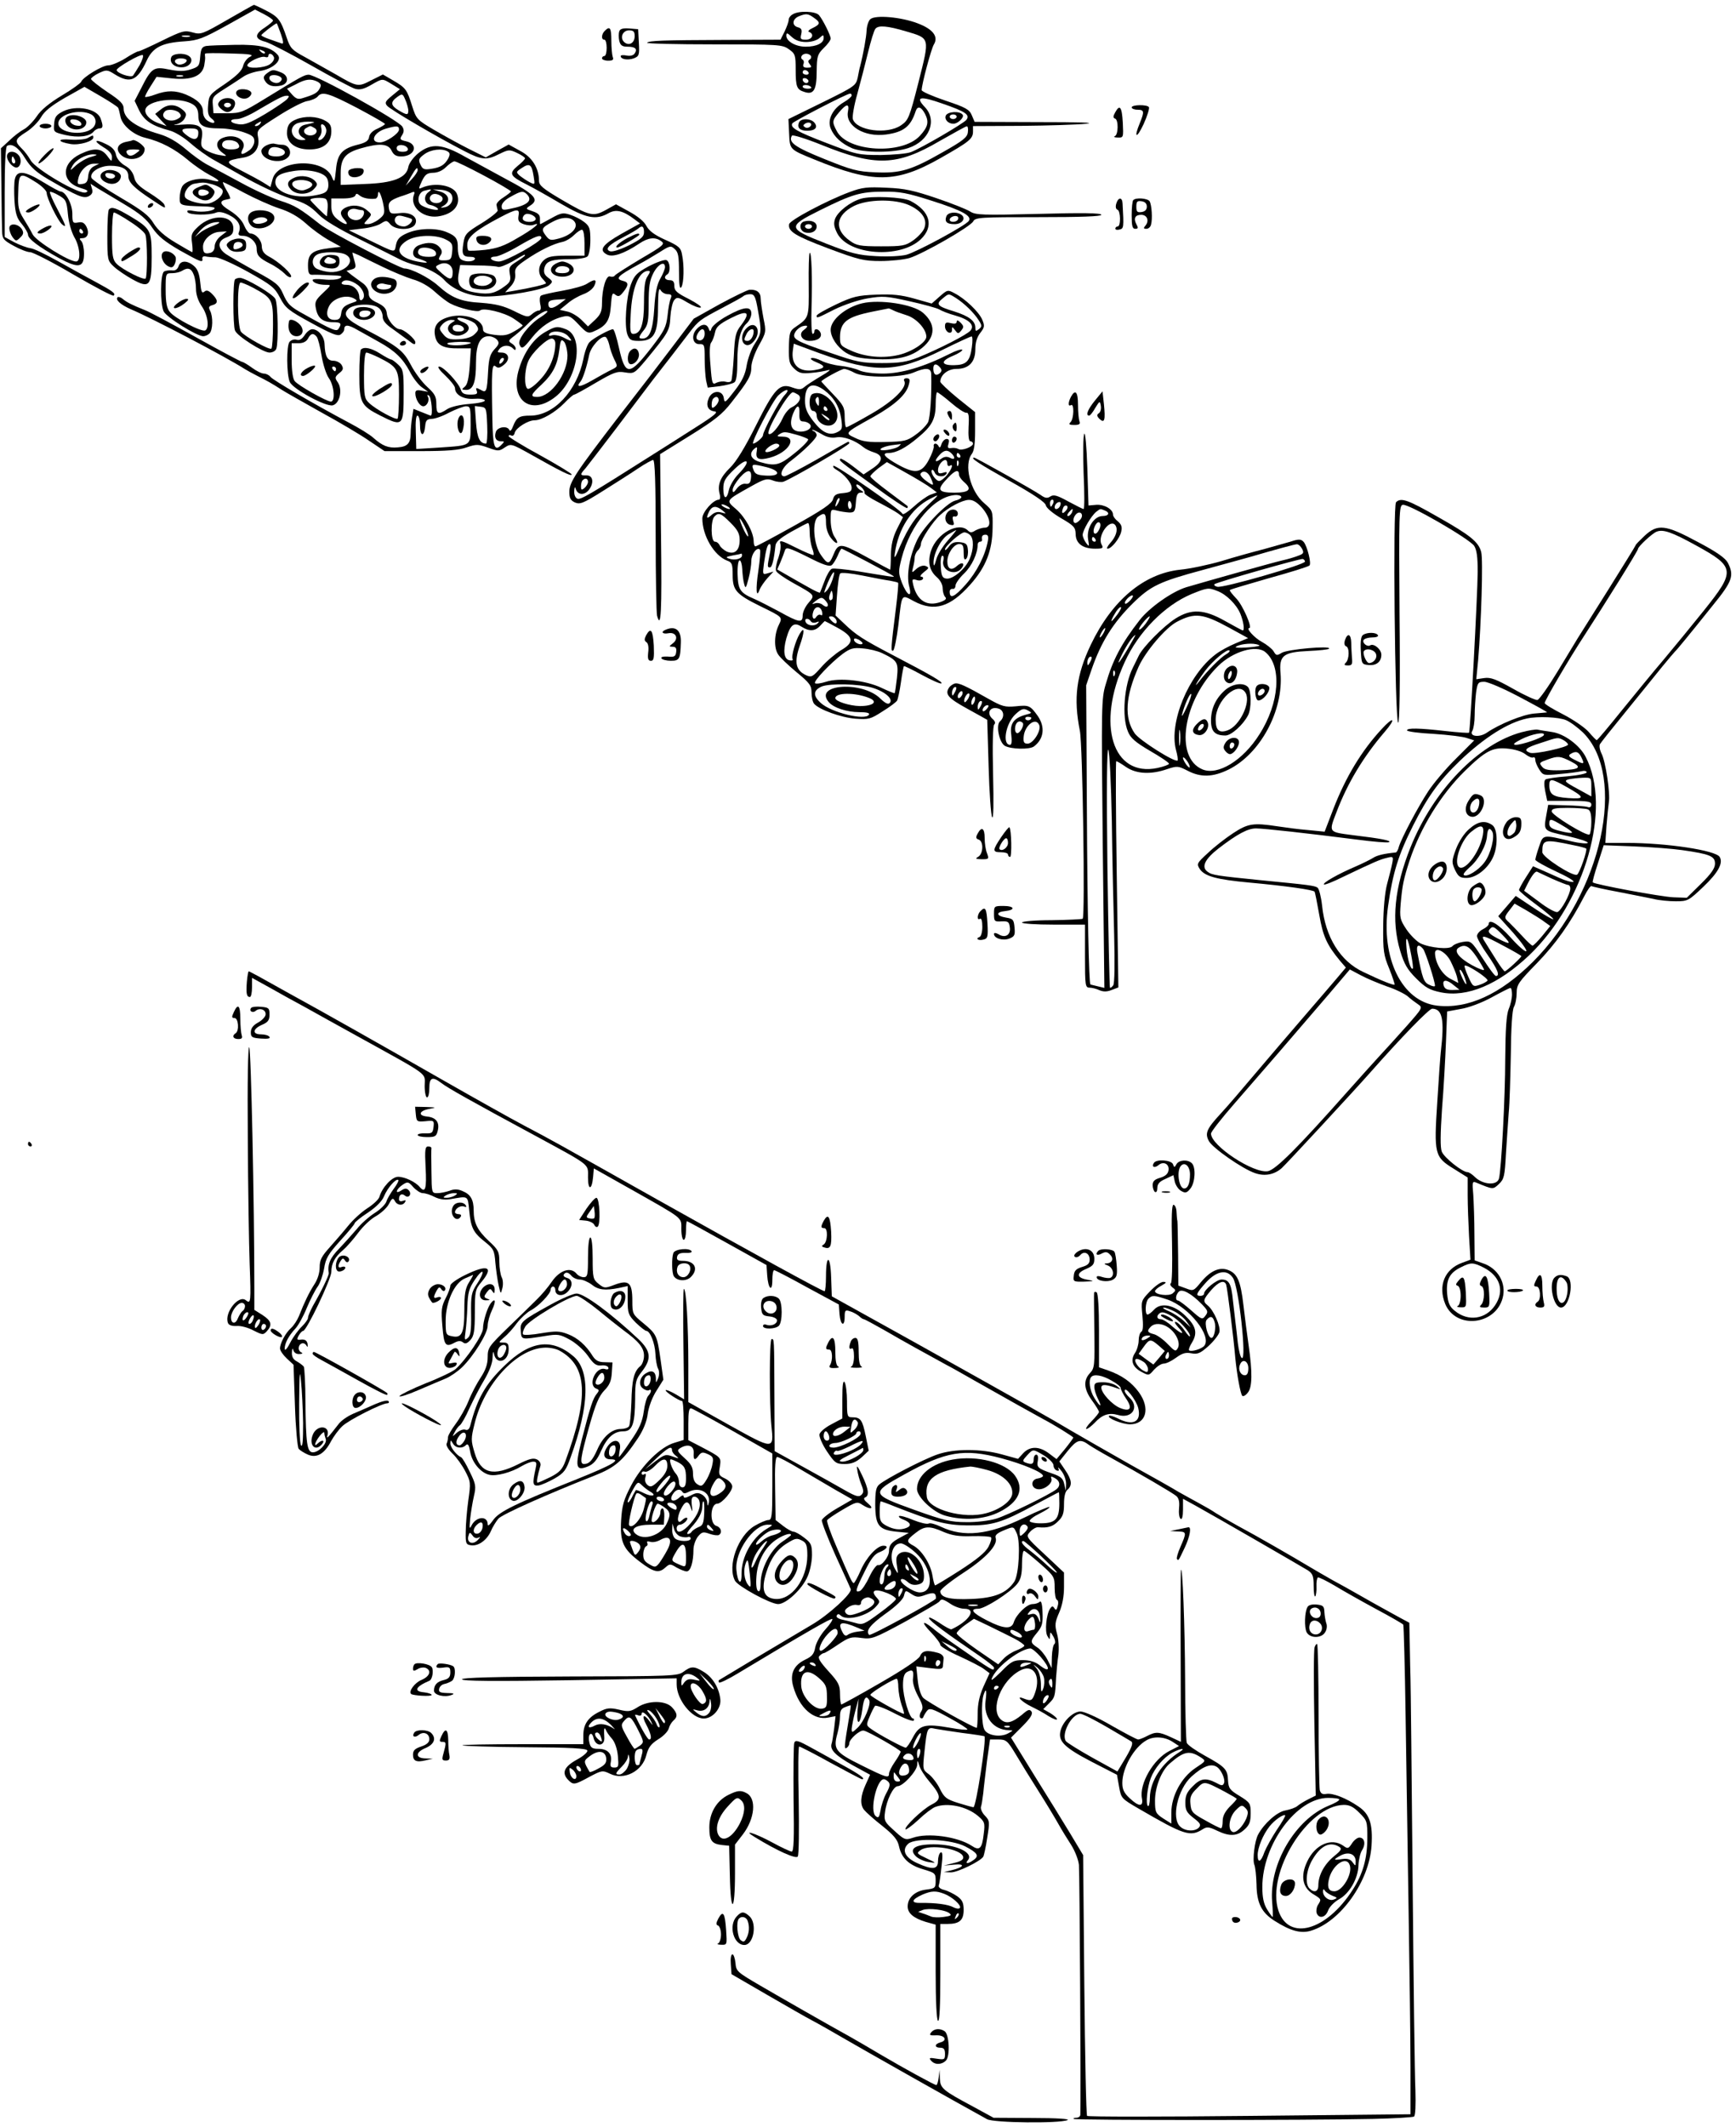<?xml version="1.0" standalone="no"?>
<!DOCTYPE svg PUBLIC "-//W3C//DTD SVG 20010904//EN"
 "http://www.w3.org/TR/2001/REC-SVG-20010904/DTD/svg10.dtd">
<svg version="1.0" xmlns="http://www.w3.org/2000/svg"
 width="744pt" height="911pt" viewBox="0 0 744 911"
 preserveAspectRatio="xMidYMid meet">
<g transform="translate(0,911) scale(0.1,-0.1)"
fill="#000000" stroke="none">
<path d="M974 9025 c-106 -61 -113 -64 -148 -54 -35 10 -45 7 -131 -35 -51
-25 -97 -46 -102 -46 -5 0 -30 -13 -56 -30 -26 -16 -59 -30 -73 -30 -26 0
-109 -51 -116 -70 -2 -6 -39 -33 -83 -59 -53 -32 -90 -62 -108 -90 -16 -23
-41 -48 -55 -55 -15 -8 -43 -29 -62 -48 l-36 -33 2 -160 c1 -88 2 -176 3 -196
1 -32 6 -38 50 -62 27 -15 58 -27 70 -27 12 0 96 -43 186 -96 91 -53 169 -94
172 -90 10 9 -4 19 -78 59 -36 19 -108 59 -160 88 -52 29 -105 55 -119 56 -14
2 -44 13 -68 25 l-42 23 0 192 c0 118 4 194 10 198 21 13 50 -7 79 -55 22 -36
47 -58 98 -88 126 -73 151 -84 174 -72 14 8 18 17 13 32 l-6 21 33 -21 c19
-11 72 -43 117 -70 62 -37 92 -62 115 -98 25 -36 52 -58 117 -96 91 -51 101
-55 97 -35 -1 6 5 11 13 9 8 -2 28 -4 44 -4 16 -1 79 -29 140 -63 100 -56 113
-66 136 -110 23 -44 35 -54 134 -108 84 -46 113 -58 125 -50 9 6 16 15 16 21
0 23 16 23 57 -1 24 -13 66 -37 93 -52 67 -37 102 -71 131 -126 13 -26 36 -56
51 -67 l28 -20 -28 5 c-21 4 -27 1 -27 -11 0 -26 19 -56 34 -56 16 0 29 27 19
42 -3 7 -1 8 5 4 11 -6 18 -86 8 -86 -2 0 -19 7 -39 15 l-35 14 -6 -37 c-3
-20 -6 -50 -6 -67 0 -44 -14 -58 -55 -61 -41 -4 -67 7 -105 41 -14 13 -61 42
-105 65 -147 78 -324 181 -336 196 -6 8 -19 14 -28 14 -10 0 -32 11 -51 25
-19 14 -38 25 -42 25 -4 0 -93 47 -197 105 -104 58 -202 110 -218 116 -60 24
-79 34 -96 48 -9 8 -20 11 -23 8 -11 -11 14 -33 58 -52 88 -37 405 -203 488
-256 8 -5 33 -19 55 -30 40 -20 60 -31 105 -60 14 -9 88 -51 165 -94 77 -42
170 -97 206 -122 l67 -45 153 0 c114 0 166 4 199 16 41 14 49 14 91 -1 44 -16
48 -16 73 1 26 17 28 16 114 -32 124 -70 172 -94 172 -84 0 4 -61 41 -135 82
-74 40 -135 78 -135 82 0 5 5 6 11 3 6 -4 13 1 15 12 6 21 57 53 85 53 31 0
90 35 128 74 19 20 38 36 42 36 4 0 46 23 93 51 77 45 91 50 125 44 38 -6 40
-5 89 53 98 119 102 126 105 185 2 30 9 62 16 71 12 15 18 14 58 -10 24 -14
49 -24 56 -21 7 2 -16 18 -50 36 -52 26 -63 36 -63 56 0 18 -5 25 -20 25 -21
0 -27 15 -10 25 15 9 12 55 -4 61 -8 3 -42 -9 -75 -26 -51 -28 -62 -38 -77
-78 -21 -57 -29 -177 -15 -215 9 -23 16 -27 50 -27 64 0 81 31 81 144 1 67 3
86 11 74 5 -10 19 -18 31 -18 15 0 18 -4 13 -17 -5 -10 -11 -43 -14 -74 -6
-50 -14 -66 -67 -135 -97 -125 -114 -125 -141 -5 -10 45 -21 81 -26 81 -13 0
-84 -38 -100 -55 -9 -8 -21 -41 -27 -73 -28 -137 -127 -242 -227 -242 -47 0
-59 -7 -74 -45 -6 -17 -13 -24 -16 -17 -8 20 -51 14 -58 -8 -8 -25 1 -40 23
-40 15 0 15 -1 -1 -17 -28 -28 -35 -5 -37 117 -4 204 -2 234 14 221 10 -9 19
-7 36 7 28 22 21 52 -11 52 -18 0 -19 2 -9 15 15 18 42 19 58 3 9 -9 12 -9 12
0 0 6 -8 16 -17 21 -16 10 -15 13 12 33 17 13 41 35 55 49 30 32 79 64 86 56
3 -2 -11 -14 -30 -26 -47 -29 -98 -94 -90 -115 9 -24 16 -20 54 28 36 46 84
79 134 90 24 6 33 1 66 -34 33 -35 40 -39 61 -31 57 24 72 46 77 110 4 53 6
60 19 49 13 -10 19 -8 34 11 24 30 24 42 -1 48 -35 9 -24 21 68 71 23 12 63
36 89 52 44 28 48 29 65 13 15 -13 18 -32 18 -97 0 -56 3 -76 10 -66 11 17 13
92 3 140 -5 29 -14 37 -72 63 -47 21 -70 39 -81 60 -9 18 -37 41 -72 60 l-58
32 -43 -24 c-55 -30 -69 -27 -192 45 -78 46 -95 60 -95 80 0 53 -29 101 -81
128 l-49 27 -49 -27 -49 -28 -74 37 c-40 20 -107 57 -148 81 -73 43 -76 46
-94 103 -22 70 -27 77 -82 109 l-43 25 -50 -25 c-56 -29 -59 -29 -153 26 -37
21 -96 54 -130 73 -56 30 -64 38 -79 83 -26 77 -36 90 -89 117 -27 14 -51 25
-52 24 -2 0 -53 -29 -114 -64z m196 -3 c0 -4 -16 -17 -35 -30 -45 -29 -45 -49
3 -61 20 -6 109 -52 197 -102 88 -50 172 -95 186 -99 20 -6 38 -2 69 16 51 29
47 29 90 3 l34 -21 -34 -28 c-29 -24 -32 -30 -21 -43 13 -16 216 -135 331
-194 75 -39 96 -40 151 -12 39 19 43 19 75 4 19 -9 34 -19 34 -23 0 -4 -14
-19 -32 -33 -38 -32 -33 -43 39 -79 26 -13 92 -50 146 -82 108 -63 151 -72
205 -41 32 18 62 11 111 -26 l24 -18 -79 -44 c-83 -47 -99 -70 -63 -89 24 -13
73 3 139 47 39 26 68 29 94 10 17 -12 9 -19 -87 -75 -58 -35 -109 -67 -112
-72 -3 -5 -12 -7 -20 -4 -17 7 -35 -52 -35 -114 0 -36 -6 -49 -30 -72 l-30
-28 -29 29 c-17 16 -44 32 -61 35 l-31 7 33 27 c18 16 49 33 68 40 20 7 40 22
47 36 13 28 3 31 -31 9 -13 -9 -60 -22 -105 -30 -45 -8 -86 -17 -92 -21 -6 -3
-7 -19 -4 -35 5 -20 3 -29 -6 -29 -7 0 -20 -7 -30 -16 -16 -14 -22 -13 -76 14
-45 22 -77 30 -139 35 -89 5 -128 21 -187 74 -38 34 -115 73 -143 73 -20 0
-323 158 -362 189 -88 69 -108 81 -170 101 -37 12 -114 47 -172 79 -58 31
-122 66 -142 76 -21 11 -63 41 -93 67 -38 32 -75 53 -113 64 -100 29 -152 66
-152 109 0 20 -15 35 -70 71 -38 26 -70 51 -70 56 0 4 15 16 34 25 32 15 36
15 69 -6 65 -40 96 -27 136 60 26 56 65 76 162 82 58 4 79 12 184 70 l118 66
39 -20 c21 -11 38 -23 38 -27z m34 -58 c11 -32 12 -44 3 -40 -7 2 -29 10 -49
17 -21 7 -38 15 -38 18 0 5 60 51 66 51 1 0 9 -21 18 -46z m-391 -11 c-7 -2
-21 -2 -30 0 -10 3 -4 5 12 5 17 0 24 -2 18 -5z m-214 -121 c-12 -20 -25 -41
-29 -46 -10 -10 -70 11 -70 24 0 11 102 70 112 64 4 -3 -2 -21 -13 -42z m-93
-183 c3 -5 7 -22 10 -37 6 -37 54 -79 106 -92 67 -16 127 -48 182 -94 28 -24
71 -53 94 -65 50 -26 51 -35 2 -21 -43 12 -106 -3 -120 -30 -5 -10 -10 -32
-10 -48 0 -32 2 -33 100 -36 28 0 50 -4 50 -7 0 -12 -51 -20 -87 -13 -26 5
-34 4 -29 -5 8 -12 90 -14 121 -2 13 6 33 2 57 -10 38 -19 53 -45 42 -73 -5
-12 0 -16 17 -16 29 0 59 -27 59 -54 0 -30 10 -41 57 -65 23 -11 51 -31 63
-43 11 -12 23 -18 27 -14 9 9 -50 64 -94 87 -22 12 -30 24 -31 43 0 27 -25 55
-49 56 -7 0 -19 16 -27 35 -9 22 -32 45 -61 63 -44 27 -48 42 -12 48 4 1 10 2
13 3 3 0 -3 17 -15 36 -11 19 -18 35 -15 35 3 0 43 -20 89 -45 47 -25 114 -55
150 -67 45 -14 82 -35 116 -65 27 -25 72 -57 99 -72 l51 -28 -50 -6 c-72 -9
-91 -23 -91 -73 0 -32 4 -41 18 -41 9 1 44 0 77 -2 49 -1 56 -4 41 -13 -11 -6
-39 -8 -67 -5 -27 3 -49 2 -49 -2 0 -12 26 -21 57 -21 24 0 23 -1 -13 -35 -32
-30 -36 -39 -30 -67 8 -41 30 -58 73 -58 34 0 39 -5 24 -28 -8 -14 -27 -6
-148 62 -61 33 -71 44 -91 90 -16 36 -31 48 -118 95 -54 30 -111 63 -126 73
-37 26 -36 57 2 71 24 9 30 17 30 39 0 58 -92 63 -151 7 -28 -26 -31 -34 -26
-69 3 -22 3 -40 1 -40 -2 0 -34 18 -72 41 -47 28 -76 54 -94 83 -20 33 -48 55
-142 110 -65 38 -120 76 -124 84 -9 24 35 52 80 52 51 0 78 -15 78 -44 0 -26
23 -50 99 -100 60 -40 63 -42 55 -22 -3 8 -32 30 -64 50 -45 28 -60 43 -65 67
-5 20 -18 38 -40 50 -20 12 -35 30 -38 47 -4 19 -17 33 -43 45 -48 24 -56 14
-10 -14 24 -14 36 -28 36 -42 -1 -21 -2 -20 -21 6 -25 33 -56 35 -115 7 -83
-40 -82 -120 1 -145 31 -9 36 -14 23 -19 -26 -12 -217 100 -237 138 -9 16 -26
39 -39 51 -31 31 -28 39 21 70 24 15 52 44 63 63 14 25 42 48 102 83 l84 47
69 -40 c38 -22 71 -44 75 -49z m1244 -11 c0 -22 -5 -22 -41 -1 -35 21 -37 36
-6 58 21 15 23 14 34 -12 7 -15 12 -36 13 -45z m-1360 -200 c-19 -5 -48 -22
-64 -36 -26 -24 -27 -25 -17 -5 14 28 58 52 91 52 20 -1 19 -3 -10 -11z m13
-40 c-14 -7 -23 -21 -25 -42 -2 -24 -8 -32 -26 -34 -20 -3 -22 0 -16 25 8 34
39 63 68 62 l21 0 -22 -11z m1884 -43 c6 -37 6 -37 -18 -25 -13 7 -32 20 -42
28 -16 15 -16 16 10 33 33 22 42 15 50 -36z m-1375 -35 c20 -6 39 -17 42 -25
6 -18 -24 -47 -57 -56 -29 -7 -97 10 -104 27 -7 20 15 52 39 57 39 7 42 7 80
-3z m4 -176 c-22 -8 -49 -22 -60 -32 l-21 -17 20 24 c22 26 50 40 80 40 11 0
3 -7 -19 -15z m1844 -28 c0 -20 -12 -30 -65 -57 -37 -18 -71 -29 -81 -25 -23
9 -5 28 59 61 29 15 56 31 62 36 16 15 25 10 25 -15z m-1814 -17 c-15 -11 -26
-31 -26 -44 0 -14 -7 -25 -19 -28 -24 -6 -31 0 -31 27 0 29 35 61 70 63 l32 2
-26 -20z m535 -79 c51 -28 -9 -85 -78 -74 -21 3 -44 11 -50 16 -19 15 -16 45
5 57 22 14 98 14 123 1z m159 -53 c41 -20 99 -44 128 -53 33 -9 70 -30 95 -53
23 -21 53 -44 67 -51 38 -20 117 -39 127 -30 13 14 105 -8 145 -35 21 -14 38
-27 38 -29 0 -2 -16 -14 -36 -25 -29 -17 -45 -20 -85 -15 -37 5 -49 11 -49 24
0 45 -86 73 -154 50 -43 -14 -60 -40 -51 -81 8 -38 36 -52 101 -51 l52 0 -5
-76 c-4 -54 -10 -80 -22 -89 -14 -11 -13 -12 7 -13 30 0 42 33 42 118 0 76 17
112 54 112 13 0 29 -7 36 -15 11 -13 9 -20 -11 -41 -18 -20 -24 -38 -27 -92
-5 -91 -7 -96 -33 -81 -19 10 -21 9 -16 -5 5 -13 0 -16 -28 -16 -25 0 -35 5
-40 21 -10 30 -74 99 -93 99 -9 0 1 -15 26 -38 23 -22 42 -46 42 -54 0 -29 36
-49 81 -46 24 2 45 -1 47 -7 1 -6 -28 -12 -66 -15 -40 -3 -79 -12 -95 -22 -39
-26 -47 -22 -47 21 0 32 -6 44 -39 74 -21 19 -53 61 -70 94 -33 62 -54 79
-200 155 -77 40 -93 60 -68 85 22 22 106 25 130 4 10 -7 17 -24 17 -37 0 -17
13 -33 43 -53 23 -17 54 -39 70 -51 21 -17 27 -18 27 -6 0 14 -49 56 -67 56
-20 1 -52 39 -55 66 -2 22 -12 33 -40 47 -29 13 -38 23 -38 42 0 14 -10 31
-25 42 -14 10 -36 26 -48 35 l-22 18 22 6 c18 5 20 10 12 37 -5 18 -9 33 -9
35 0 1 12 -4 28 -11 15 -8 61 -30 102 -50z m1210 -1 c0 -8 -9 -30 -20 -49 -14
-24 -22 -60 -26 -128 -6 -94 -20 -129 -51 -129 -18 0 -17 7 7 37 17 21 20 41
20 115 0 69 4 97 20 128 20 39 50 54 50 26z m-74 -38 c-12 -16 -16 -47 -16
-113 0 -94 -14 -135 -46 -135 -13 0 -15 14 -11 83 5 113 35 186 75 187 10 0 9
-5 -2 -22z m-1242 -39 c26 -21 34 -53 16 -64 -5 -3 -10 2 -10 12 -1 29 -25 53
-54 53 -16 0 -25 4 -21 10 10 16 40 11 69 -11z m-14 -59 c12 -7 11 -10 -5 -15
-39 -13 -50 -22 -53 -49 -3 -20 -9 -26 -28 -26 -30 0 -40 23 -25 56 16 37 77
56 111 34z m880 -20 c-31 -24 -50 -25 -50 -2 0 13 9 17 38 19 l37 2 -25 -19z
m-362 -88 c16 -21 15 -26 -7 -46 -12 -11 -38 -18 -66 -19 -38 -2 -50 2 -66 22
-18 22 -18 25 -3 42 10 11 27 19 38 19 19 -1 19 -2 4 -11 -46 -27 4 -75 51
-49 28 15 26 38 -4 50 -14 5 -25 12 -25 16 0 11 65 -8 78 -24z m-50 -19 c2 -8
-6 -13 -22 -13 -17 0 -26 5 -26 16 0 19 41 16 48 -3z m623 -69 c3 -17 13 -45
21 -62 16 -31 16 -32 -10 -45 -15 -7 -53 -28 -84 -46 -52 -30 -72 -32 -50 -5
10 11 28 68 37 114 7 35 51 83 70 77 5 -2 12 -17 16 -33z m-597 5 c-25 -10
-92 -11 -97 -1 -3 4 22 7 56 8 36 0 53 -3 41 -7z m138 -81 c-7 -7 -12 -8 -12
-2 0 14 12 26 19 19 2 -3 -1 -11 -7 -17z m-135 -267 c-1 -93 7 -88 -137 -98
l-96 -6 -2 72 c-2 45 1 71 7 71 6 0 11 -18 11 -40 0 -48 17 -54 22 -7 2 26 7
32 28 33 14 0 48 12 75 27 28 14 60 26 71 27 20 0 21 -5 21 -79z m71 -3 c2
-43 -1 -78 -5 -78 -27 1 -38 24 -43 90 l-5 71 25 -3 c24 -3 25 -6 28 -80z"/>
<path d="M883 8913 c-18 -4 -22 -12 -25 -46 -3 -39 -6 -43 -40 -54 -28 -9 -50
-9 -92 -1 -66 14 -77 8 -120 -78 l-29 -56 20 -42 c22 -43 54 -65 130 -85 23
-6 62 -30 90 -55 26 -23 73 -57 103 -73 30 -17 80 -45 110 -62 75 -43 167 -86
215 -101 64 -20 83 -31 123 -71 23 -23 88 -62 172 -103 74 -37 151 -75 170
-85 19 -10 51 -22 70 -26 47 -10 101 -38 125 -65 37 -41 109 -70 175 -70 89 0
252 29 273 48 17 15 17 17 -4 33 -16 12 -20 22 -16 41 8 30 30 38 113 38 33 0
65 5 72 12 7 7 12 38 12 69 0 50 -3 60 -26 78 -14 11 -41 25 -60 31 -30 10
-39 9 -80 -14 -26 -14 -47 -26 -49 -26 -1 0 -1 10 -1 22 1 17 -7 25 -31 33
-30 10 -31 11 -13 23 44 27 24 49 -105 117 -49 27 -125 68 -169 92 -101 58
-148 61 -203 17 -22 -18 -40 -43 -43 -59 -8 -47 -65 -69 -187 -73 l-103 -4 0
49 c0 64 19 88 84 107 82 24 120 21 134 -9 9 -18 19 -25 41 -25 60 0 76 53 21
65 -26 6 -28 9 -17 26 9 14 9 24 1 37 -17 27 -369 222 -401 222 -19 0 -36 -10
-191 -105 -90 -55 -101 -60 -157 -60 l-60 0 -3 36 c-3 33 1 37 50 68 29 18 65
42 80 52 15 11 48 22 72 25 54 8 96 45 77 68 -29 34 -77 46 -183 44 -56 -1
-113 -3 -125 -5z m252 -31 c-3 -3 -11 0 -18 7 -9 10 -8 11 6 5 10 -3 15 -9 12
-12z m-63 -15 c-12 -5 -26 -23 -30 -39 -5 -21 -27 -42 -77 -77 -67 -45 -70
-49 -73 -91 -3 -33 1 -47 14 -57 24 -18 11 -27 -15 -11 -13 8 -21 23 -21 39 0
30 -22 52 -73 74 -45 18 -80 19 -132 0 -21 -8 -41 -12 -43 -10 -2 1 8 22 23
45 l26 41 68 -7 c82 -8 126 10 136 54 3 16 5 33 4 38 -1 5 -1 11 0 14 0 3 49
3 108 1 85 -2 103 -5 85 -14z m102 -2 c3 -8 -4 -21 -17 -30 -24 -17 -97 -21
-97 -5 0 14 59 42 76 36 8 -3 14 -1 14 4 0 15 17 12 24 -5z m-391 -82 c-7 -2
-19 -2 -25 0 -7 3 -2 5 12 5 14 0 19 -2 13 -5z m578 -23 c15 -9 17 -15 9 -29
-10 -19 -23 -26 -72 -41 -21 -7 -30 -3 -47 16 l-21 24 38 19 c42 23 65 25 93
11z m169 -112 c66 -35 120 -66 120 -69 0 -3 -15 -12 -32 -20 -20 -8 -34 -22
-36 -35 -2 -16 -14 -25 -46 -33 -70 -17 -90 -40 -96 -107 -6 -57 -7 -58 -18
-31 -35 82 -233 74 -254 -11 l-9 -33 -32 20 c-18 11 -61 34 -96 52 -69 35 -68
41 12 54 47 8 72 41 63 87 -6 32 -4 34 86 91 50 32 106 61 124 64 19 3 39 12
45 19 19 24 46 16 169 -48z m-299 38 c-7 -8 -49 -37 -94 -64 -66 -39 -89 -48
-115 -44 -38 5 -43 22 -6 22 14 0 53 16 87 37 89 52 110 63 126 63 11 0 11 -3
2 -14z m-403 -24 c15 -10 22 -24 22 -48 0 -42 21 -54 93 -54 29 0 74 -7 100
-16 38 -13 47 -20 47 -39 0 -13 -10 -31 -22 -39 -31 -22 -41 -20 -28 5 21 38
-33 69 -84 49 -32 -12 -34 -42 -3 -64 22 -16 22 -16 -13 -10 -19 3 -45 13 -58
21 -20 12 -23 20 -17 53 8 49 -12 62 -87 56 -29 -2 -41 -2 -26 1 16 2 33 14
39 25 10 18 8 25 -11 40 -29 23 -62 23 -91 -1 l-24 -19 24 -26 25 -26 -31 11
c-44 15 -70 46 -57 67 24 38 152 47 202 14z m-59 -36 c10 -12 8 -17 -9 -26
-35 -19 -79 8 -53 33 11 12 50 7 62 -7z m346 -46 c-3 -5 -12 -10 -18 -10 -7 0
-6 4 3 10 19 12 23 12 15 0z m595 -25 c0 -17 -56 -55 -82 -55 -45 0 -26 44 26
59 46 13 56 13 56 -4z m-860 -14 c0 -29 -17 -34 -45 -14 -34 25 -31 33 10 33
28 0 35 -4 35 -19z m169 -44 c14 -18 4 -27 -30 -27 -29 0 -44 13 -34 30 9 15
51 12 64 -3z m729 -24 c2 -8 -6 -13 -22 -13 -17 0 -26 5 -26 16 0 19 41 16 48
-3z m171 -12 c10 -6 10 -13 3 -28 -16 -29 -33 -40 -73 -46 -31 -5 -38 -2 -47
18 -10 21 -7 27 16 44 28 21 77 27 101 12z m155 -103 c64 -34 116 -65 116 -68
-1 -3 -15 -14 -33 -26 -18 -11 -31 -26 -29 -32 1 -7 3 -17 5 -23 1 -6 -30 -31
-69 -55 -66 -40 -72 -47 -78 -85 -8 -49 -3 -59 30 -59 14 0 22 -4 19 -10 -9
-14 -51 -12 -63 3 -6 7 -10 26 -10 43 1 41 -7 53 -48 70 -46 19 -121 17 -170
-5 -32 -14 -42 -26 -47 -50 -7 -35 2 -36 -122 24 l-80 39 57 7 c32 3 68 13 81
22 22 14 25 14 40 -4 23 -26 92 -26 106 0 16 30 -19 55 -68 48 -35 -4 -40 -2
-44 19 -5 27 4 36 48 52 17 5 38 13 48 17 13 6 16 3 11 -9 -19 -50 37 -101
102 -93 66 9 100 48 83 95 -14 38 -94 53 -151 28 -15 -7 -15 -5 0 28 14 29 22
35 48 36 19 0 40 9 55 24 13 13 29 24 36 25 6 1 63 -27 127 -61z m-673 -11 c6
-10 8 -29 5 -42 -5 -19 -16 -25 -63 -33 -81 -14 -163 15 -163 57 0 27 19 39
75 48 62 11 132 -4 146 -30z m389 34 c0 -6 -11 -23 -25 -38 l-26 -28 22 38
c21 37 29 45 29 28z m46 -94 c-23 -17 -17 -51 9 -55 11 -2 25 -9 30 -14 7 -7
-1 -9 -25 -4 -19 4 -41 13 -48 20 -17 17 -7 53 16 59 32 9 36 7 18 -6z m98 -9
c14 -22 -2 -52 -30 -56 -18 -3 -18 -2 -1 8 29 18 21 48 -15 59 l-33 10 34 -2
c20 -1 39 -9 45 -19z m-290 -50 c6 -31 3 -39 -20 -57 -15 -12 -36 -21 -47 -21
-20 0 -20 0 -1 21 19 21 18 21 -5 40 -26 21 -62 24 -92 9 -23 -13 -24 -28 -2
-52 22 -25 2 -23 -31 3 -19 15 -26 30 -26 55 l0 34 49 0 c31 0 51 5 54 13 3 9
7 9 18 0 13 -11 40 -17 67 -14 6 0 12 9 12 19 1 27 16 -5 24 -50z m614 50 c27
-27 3 -48 -75 -63 -28 -6 -33 -4 -33 12 0 12 15 28 38 40 44 25 54 27 70 11z
m-369 -7 c17 -11 5 -31 -19 -31 -21 0 -34 15 -25 30 8 12 25 13 44 1z m-485
-54 c-1 -17 -3 -33 -3 -33 -2 -3 -71 65 -71 70 0 9 55 12 66 4 7 -5 10 -23 8
-41z m147 -7 c16 0 10 -29 -9 -39 -21 -11 -52 3 -52 24 0 16 19 25 38 19 8 -2
18 -4 23 -4z m671 -25 c-3 -20 1 -27 22 -35 14 -5 33 -7 43 -3 38 15 -1 -18
-70 -57 -55 -33 -87 -44 -137 -50 -36 -4 -68 -5 -72 -3 -4 2 -6 16 -5 30 3 30
39 59 142 113 70 37 84 38 77 5z m73 -16 c-10 -15 -55 -11 -55 5 0 8 6 16 13
19 17 6 49 -12 42 -24z m-532 4 c12 -7 -13 -33 -32 -33 -26 0 -44 17 -38 34 5
12 14 15 34 10 16 -4 32 -9 36 -11z m701 -15 c14 -24 -16 -55 -67 -69 -37 -10
-42 -9 -58 12 -21 28 -18 34 29 59 43 23 81 22 96 -2z m41 -89 l0 -54 -76 0
c-62 0 -81 -4 -98 -19 -25 -22 -27 -58 -6 -80 8 -8 15 -17 15 -19 0 -5 -68
-21 -135 -32 l-40 -7 23 25 c15 16 22 34 20 53 -3 24 4 33 47 62 57 39 119 69
156 76 14 3 36 16 50 30 13 13 29 23 34 22 6 -2 10 -27 10 -57z m-594 15 c26
-13 30 -20 27 -51 -3 -32 -6 -37 -30 -38 -30 -1 -33 2 -18 25 6 10 4 20 -7 32
-18 20 -49 23 -87 8 -30 -11 -35 -48 -8 -56 47 -15 55 -23 17 -17 -94 14 -121
54 -62 92 39 25 124 28 168 5z m409 7 c0 -16 -152 -101 -181 -101 -33 0 -50
20 -17 21 13 0 57 20 98 44 75 44 100 53 100 36z m-452 -63 c3 -14 -4 -18 -32
-18 -36 0 -52 12 -41 31 11 17 69 6 73 -13z m382 -12 c0 -2 -16 -14 -35 -26
-32 -20 -35 -25 -30 -54 5 -26 2 -35 -22 -52 -40 -30 -66 -36 -118 -28 -68 10
-88 30 -80 79 l7 40 74 -2 c41 0 81 -3 88 -6 7 -3 35 8 62 23 54 32 54 32 54
26z m-310 -71 c0 -35 -11 -37 -47 -5 -30 27 -31 28 -9 38 29 13 56 -3 56 -33z"/>
<path d="M1270 8599 c-30 -12 -40 -26 -40 -60 0 -42 38 -69 96 -69 61 0 94 28
94 78 0 25 -6 35 -30 47 -33 17 -83 19 -120 4z m75 -14 c-5 -2 -22 -6 -37 -9
-32 -7 -38 -39 -10 -55 15 -10 15 -10 -3 -11 -42 0 -61 49 -27 69 9 6 33 10
52 10 19 0 31 -2 25 -4z m53 -29 c4 -18 -14 -46 -30 -46 -6 0 -5 7 2 15 7 8
10 24 7 36 -3 13 -1 19 6 16 7 -2 13 -11 15 -21z m-49 5 c17 -11 5 -31 -19
-31 -24 0 -36 20 -19 31 8 5 16 9 19 9 3 0 11 -4 19 -9z"/>
<path d="M1143 8488 c-13 -6 -23 -17 -23 -24 0 -40 82 -60 114 -28 20 19 5 54
-24 54 -10 0 -24 2 -32 4 -7 3 -23 0 -35 -6z m61 -14 c30 -12 18 -34 -19 -34
-22 0 -35 5 -35 13 0 26 21 34 54 21z"/>
<path d="M1264 8350 c-32 -13 -38 -29 -18 -51 23 -25 75 -25 99 1 17 18 17 22
4 36 -19 19 -58 25 -85 14z m66 -20 c17 -10 7 -24 -26 -34 -24 -7 -60 16 -50
32 9 14 55 15 76 2z"/>
<path d="M2042 8083 c4 -22 34 -29 53 -13 21 17 9 30 -26 30 -24 0 -30 -4 -27
-17z"/>
<path d="M2023 7933 c-18 -7 -16 -50 3 -57 9 -3 31 -6 49 -6 40 0 65 31 44 56
-11 13 -70 18 -96 7z m71 -9 c21 -8 20 -21 -2 -33 -23 -12 -62 -3 -62 14 0 21
34 31 64 19z"/>
<path d="M734 8865 c-10 -25 16 -46 50 -43 33 3 49 34 24 49 -22 14 -68 10
-74 -6z m66 -14 c0 -12 -29 -23 -41 -15 -18 10 -9 24 16 24 14 0 25 -4 25 -9z"/>
<path d="M1144 8796 c-15 -12 -17 -18 -8 -33 13 -21 36 -27 70 -19 33 9 32 43
-2 56 -33 13 -37 13 -60 -4z m63 -22 c2 -6 -4 -14 -13 -18 -19 -7 -47 11 -38
26 8 12 46 6 51 -8z"/>
<path d="M1014 8719 c-11 -19 25 -40 48 -28 11 6 17 16 15 22 -5 16 -53 21
-63 6z"/>
<path d="M941 8676 c-9 -11 -8 -18 4 -30 9 -9 22 -16 29 -16 20 0 39 27 32 45
-7 19 -50 20 -65 1z m49 -16 c0 -5 -7 -10 -15 -10 -8 0 -15 5 -15 10 0 6 7 10
15 10 8 0 15 -4 15 -10z"/>
<path d="M1494 8379 c-3 -6 -2 -15 4 -21 15 -15 56 -5 60 15 3 13 -3 17 -27
17 -16 0 -33 -5 -37 -11z"/>
<path d="M2374 7976 c-28 -22 -7 -51 36 -51 43 0 64 29 36 51 -11 8 -27 14
-36 14 -9 0 -25 -6 -36 -14z m66 -21 c0 -10 -10 -15 -30 -15 -29 0 -38 9 -23
23 13 13 53 7 53 -8z"/>
<path d="M270 8633 c-29 -15 -36 -24 -38 -54 -3 -35 -2 -35 47 -47 56 -13 104
-7 122 14 6 8 18 14 25 14 16 0 17 10 5 43 -16 42 -105 58 -161 30z m121 -13
c23 -13 25 -43 4 -60 -40 -34 -145 -19 -145 21 0 40 91 65 141 39z"/>
<path d="M293 8613 c-23 -9 -14 -43 13 -53 29 -12 64 2 64 26 0 21 -49 39 -77
27z m55 -31 c3 -9 -3 -13 -19 -10 -12 1 -24 9 -27 16 -3 9 3 13 19 10 12 -1
24 -9 27 -16z"/>
<path d="M170 8570 c0 -5 11 -10 25 -10 14 0 25 5 25 10 0 6 -11 10 -25 10
-14 0 -25 -4 -25 -10z"/>
<path d="M376 8519 c-10 -6 -43 -9 -73 -7 -59 5 -59 -9 0 -19 37 -6 97 12 97
28 0 11 -1 11 -24 -2z"/>
<path d="M543 8503 c-37 -7 -49 -30 -28 -53 33 -37 105 -22 105 22 0 14 -43
44 -53 37 -1 -1 -12 -4 -24 -6z m42 -48 c-21 -17 -37 -15 -43 3 -2 8 8 12 30
12 31 -1 32 -1 13 -15z"/>
<path d="M190 8445 c-19 -19 -29 -35 -24 -35 13 0 69 58 63 65 -3 2 -21 -11
-39 -30z"/>
<path d="M453 8379 c-31 -11 -29 -37 3 -51 28 -13 57 -2 62 24 4 20 -38 37
-65 27z m40 -24 c-4 -15 -36 -12 -41 3 -3 9 3 13 19 10 13 -1 23 -7 22 -13z"/>
<path d="M635 8230 c-3 -5 -2 -10 4 -10 5 0 13 5 16 10 3 6 2 10 -4 10 -5 0
-13 -4 -16 -10z"/>
<path d="M1070 8195 c-15 -18 -4 -52 20 -60 51 -16 112 34 74 62 -24 17 -79
17 -94 -2z m75 -25 c7 -12 -40 -25 -55 -15 -9 6 -9 10 1 16 19 12 46 11 54 -1z"/>
<path d="M985 8077 c-17 -13 -17 -17 -5 -31 8 -11 25 -16 44 -14 26 2 31 7 31
28 0 19 -6 26 -25 28 -14 2 -34 -4 -45 -11z m55 -17 c0 -10 -31 -22 -38 -16
-2 3 -2 12 1 20 6 15 37 12 37 -4z"/>
<path d="M1275 7869 c-37 -45 -21 -50 23 -6 26 26 32 37 20 37 -9 0 -28 -14
-43 -31z"/>
<path d="M854 8310 c-34 -13 -37 -28 -10 -45 30 -20 55 -17 70 8 9 15 7 21 -8
33 -22 16 -23 16 -52 4z m41 -25 c0 -5 -10 -11 -22 -13 -16 -2 -23 2 -23 13 0
11 7 15 23 13 12 -2 22 -7 22 -13z"/>
<path d="M2688 8090 c-35 -19 -57 -40 -42 -40 10 0 94 50 94 55 0 9 -15 4 -52
-15z"/>
<path d="M1382 8008 c-19 -19 -14 -37 12 -44 41 -10 61 -1 61 26 0 20 -5 26
-30 28 -17 2 -36 -3 -43 -10z m42 -4 c25 -9 19 -24 -9 -24 -24 0 -32 10 -18
23 8 8 8 8 27 1z"/>
<path d="M1605 7916 c-43 -31 18 -82 70 -58 26 12 35 49 13 57 -34 12 -68 12
-83 1z m66 -26 c6 0 7 -4 4 -10 -8 -13 -52 -13 -59 -1 -7 11 14 21 32 15 8 -2
18 -4 23 -4z"/>
<path d="M1519 7784 c-16 -20 6 -44 41 -44 33 0 59 25 42 42 -16 16 -70 18
-83 2z m69 -16 c-7 -20 -48 -23 -48 -4 0 11 9 16 26 16 16 0 24 -5 22 -12z"/>
<path d="M1715 7640 c-3 -5 1 -10 9 -10 9 0 16 5 16 10 0 6 -4 10 -9 10 -6 0
-13 -4 -16 -10z"/>
<path d="M1810 7530 c-8 -5 -11 -12 -7 -16 4 -4 15 0 24 9 18 18 8 23 -17 7z"/>
<path d="M1964 7316 c-8 -21 -1 -61 11 -61 6 0 11 17 13 38 3 37 -13 52 -24
23z"/>
<path d="M3398 9049 c-10 -5 -18 -16 -18 -24 0 -8 -8 -30 -17 -49 l-18 -36
-235 -1 c-272 -1 -327 -3 -337 -12 -3 -4 125 -7 286 -7 280 0 294 -1 322 -21
27 -19 29 -25 29 -87 0 -75 5 -86 38 -96 39 -13 52 9 52 88 1 65 3 73 30 100
17 16 30 34 30 41 0 13 -33 80 -50 100 -14 17 -86 20 -112 4z m90 -15 c29 -20
28 -28 -5 -44 -16 -7 -23 -15 -15 -17 23 -9 13 -33 -14 -33 -23 0 -25 3 -20
24 4 18 1 25 -14 29 -27 7 -25 35 3 47 32 13 40 12 65 -6z m-33 -104 c22 0 46
7 57 17 16 15 18 15 18 0 0 -22 -31 -37 -77 -37 -43 0 -83 23 -83 47 0 14 4
13 23 -5 16 -15 36 -22 62 -22z m20 -59 c3 -5 1 -13 -5 -16 -8 -5 -7 -11 1
-21 9 -11 7 -14 -11 -14 -15 0 -20 4 -17 15 4 8 2 17 -4 20 -12 8 -2 25 16 25
8 0 16 -4 20 -9z m-10 -71 c3 -5 -1 -10 -9 -10 -9 0 -16 5 -16 10 0 6 4 10 9
10 6 0 13 -4 16 -10z m-1 -41 c-6 -11 -24 -2 -24 11 0 5 7 7 15 4 8 -4 12 -10
9 -15z m12 -22 c4 -4 -2 -7 -14 -7 -12 0 -22 4 -22 9 0 10 26 9 36 -2z"/>
<path d="M3730 9028 c-8 -7 -15 -29 -16 -48 -1 -28 -14 -101 -28 -155 -2 -5
-6 -26 -10 -47 -8 -35 -12 -38 -152 -107 l-145 -71 3 -63 c3 -68 2 -67 108
-110 251 -103 350 -102 539 5 125 71 141 83 141 115 l0 23 208 1 c114 1 239 5
277 9 45 5 -28 7 -204 7 l-274 1 -12 28 c-10 25 -26 34 -113 63 -56 19 -102
39 -102 45 0 25 41 177 52 195 21 34 -3 66 -69 91 -70 27 -181 37 -203 18z
m152 -52 c105 -31 103 -25 55 -216 -40 -157 -44 -165 -76 -187 -59 -40 -190
-23 -206 27 -3 10 5 58 19 107 13 48 34 128 46 178 12 49 26 96 32 102 13 16
52 12 130 -11z m-232 -275 c0 -5 -15 -18 -34 -29 -48 -28 -71 -75 -56 -112 15
-37 47 -65 92 -85 50 -20 180 -20 241 1 90 30 125 118 71 175 -43 45 -21 49
73 16 102 -35 122 -49 104 -71 -14 -16 -188 -118 -236 -137 -16 -7 -75 -12
-130 -13 -97 0 -104 2 -234 52 -128 49 -156 66 -145 84 6 9 233 127 247 127 4
1 7 -3 7 -8z m-16 -69 c-12 -61 71 -111 164 -98 74 10 105 34 126 99 8 25 24
21 41 -12 17 -34 12 -55 -23 -93 -76 -82 -310 -69 -356 21 -21 40 -20 44 10
80 32 38 45 39 38 3z m514 -88 c-2 -22 -21 -37 -108 -86 -135 -77 -181 -91
-289 -86 -76 3 -102 10 -218 57 -127 51 -156 72 -139 100 3 5 61 -13 128 -40
230 -93 322 -90 505 17 60 34 112 63 116 63 5 1 7 -11 5 -25z"/>
<path d="M4053 8614 c-6 -16 11 -34 33 -34 19 0 47 27 40 38 -11 18 -66 15
-73 -4z m47 -4 c0 -5 -7 -10 -15 -10 -8 0 -15 5 -15 10 0 6 7 10 15 10 8 0 15
-4 15 -10z"/>
<path d="M3424 8585 c-9 -22 4 -35 36 -35 34 0 47 15 30 35 -16 19 -59 19 -66
0z m48 -17 c-6 -6 -16 -7 -22 -3 -9 6 -9 9 1 16 17 10 34 0 21 -13z"/>
<path d="M2592 8978 c-15 -15 -16 -38 -2 -38 6 0 10 -16 10 -35 0 -19 -4 -35
-10 -35 -5 0 -10 -4 -10 -10 0 -5 12 -10 26 -10 20 0 25 4 20 16 -3 9 -6 40
-6 70 0 55 -6 64 -28 42z"/>
<path d="M2654 8976 c-3 -9 -3 -27 0 -41 5 -20 13 -25 36 -25 33 0 43 -10 30
-29 -5 -8 -18 -12 -34 -9 -14 3 -26 2 -26 -2 0 -14 30 -19 56 -10 23 9 25 14
22 67 l-3 58 -38 3 c-26 2 -39 -1 -43 -12z m66 -21 c0 -29 -24 -43 -44 -26
-21 18 -8 51 20 51 19 0 24 -5 24 -25z"/>
<path d="M4850 8650 c0 -5 11 -10 25 -10 29 0 30 -8 10 -57 -27 -65 -14 -69
16 -5 16 35 26 68 23 73 -7 12 -74 11 -74 -1z"/>
<path d="M4779 8628 c-9 -16 -9 -23 0 -26 15 -5 14 -69 -1 -75 -7 -3 -2 -6 12
-6 25 -1 25 0 22 64 -4 68 -13 80 -33 43z"/>
<path d="M30 8441 c0 -23 28 -53 44 -48 16 5 20 36 6 52 -18 22 -50 19 -50 -4z
m34 -16 c3 -8 1 -15 -4 -15 -6 0 -10 7 -10 15 0 8 2 15 4 15 2 0 6 -7 10 -15z"/>
<path d="M64 8344 c-4 -14 -4 -56 -2 -94 4 -55 10 -75 32 -100 14 -17 26 -38
26 -45 0 -18 47 -53 132 -100 85 -46 108 -42 108 19 0 23 -5 47 -12 54 -9 9
-8 12 5 12 23 0 31 23 17 50 -9 16 -18 21 -36 17 -22 -4 -24 -1 -24 38 0 41
-29 95 -51 95 -5 0 -38 18 -74 40 -78 48 -112 52 -121 14z m89 -14 c26 -16 47
-37 47 -46 0 -22 48 -120 66 -135 21 -17 17 -6 -21 67 -20 37 -33 69 -31 72 3
2 20 -4 38 -15 30 -17 34 -24 39 -80 3 -35 15 -76 27 -98 25 -41 30 -105 8
-105 -31 0 -171 87 -186 116 -8 16 -26 47 -40 69 -20 32 -24 51 -22 103 2 94
5 96 75 52z m202 -210 c3 -5 1 -10 -4 -10 -6 0 -11 5 -11 10 0 6 2 10 4 10 3
0 8 -4 11 -10z"/>
<path d="M138 8224 c-30 -16 -35 -24 -15 -24 14 1 52 28 46 34 -2 2 -16 -2
-31 -10z"/>
<path d="M188 8134 c-30 -16 -35 -24 -15 -24 16 0 54 27 47 33 -3 3 -17 -1
-32 -9z"/>
<path d="M3640 8287 c-97 -36 -255 -120 -258 -137 -6 -31 27 -51 168 -104 131
-49 153 -54 224 -54 44 0 100 6 124 13 58 18 261 134 273 157 9 17 31 18 279
18 181 0 270 3 270 10 0 8 -84 9 -268 4 -241 -6 -271 -5 -294 10 -14 9 -79 35
-144 57 -97 33 -137 42 -214 45 -83 4 -104 2 -160 -19z m357 -38 c128 -41 169
-64 155 -85 -11 -19 -223 -133 -267 -145 -23 -6 -79 -9 -130 -6 -77 4 -108 12
-215 54 -166 65 -168 72 -25 143 137 68 173 79 272 79 69 1 101 -5 210 -40z"/>
<path d="M3690 8259 c-47 -14 -99 -55 -111 -86 -7 -20 -5 -34 9 -62 49 -94
269 -110 358 -26 58 55 41 121 -45 165 -32 16 -167 22 -211 9z m207 -28 c56
-26 79 -62 64 -99 -6 -15 -28 -38 -48 -52 -33 -23 -46 -25 -137 -25 -90 0
-105 3 -134 24 -68 48 -61 109 18 149 58 29 175 31 237 3z"/>
<path d="M4056 8184 c-9 -24 2 -34 35 -34 33 0 51 26 28 41 -22 14 -56 10 -63
-7z m49 -15 c-8 -12 -35 -12 -35 0 0 11 22 20 33 14 4 -2 5 -9 2 -14z"/>
<path d="M3448 8162 c-24 -5 -23 -39 1 -47 26 -8 51 4 51 25 0 19 -23 29 -52
22z m32 -22 c0 -5 -7 -10 -15 -10 -8 0 -15 5 -15 10 0 6 7 10 15 10 8 0 15 -4
15 -10z"/>
<path d="M4784 8238 c-4 -13 -2 -24 5 -26 14 -5 15 -72 1 -72 -5 0 -10 -4 -10
-9 0 -5 8 -7 18 -4 18 4 19 8 13 111 -1 28 -18 29 -27 0z"/>
<path d="M4857 8253 c-4 -3 -7 -33 -7 -65 0 -45 3 -58 15 -58 13 0 14 4 5 20
-13 25 -5 40 21 40 25 0 35 -25 19 -45 -10 -12 -10 -15 3 -15 9 0 18 8 20 18
7 24 3 84 -6 100 -9 13 -59 17 -70 5z m58 -28 c0 -13 -8 -21 -22 -23 -19 -3
-23 1 -23 23 0 22 4 26 23 23 14 -2 22 -10 22 -23z"/>
<path d="M467 8213 c-4 -3 -7 -54 -7 -113 0 -103 1 -107 28 -132 15 -14 50
-38 79 -54 74 -41 83 -30 83 96 0 114 -4 121 -94 175 -60 35 -77 41 -89 28z
m90 -52 c33 -21 63 -46 66 -56 9 -21 9 -180 1 -188 -8 -8 -99 38 -124 63 -17
17 -20 34 -20 120 0 55 4 100 8 100 5 0 36 -17 69 -39z"/>
<path d="M553 8029 c-18 -12 -33 -25 -33 -31 0 -11 3 -10 47 17 31 19 43 35
26 35 -5 0 -23 -10 -40 -21z"/>
<path d="M40 8133 c0 -11 6 -28 14 -39 14 -18 16 -18 33 -1 14 13 15 21 7 35
-16 25 -54 28 -54 5z"/>
<path d="M701 8031 c-17 -11 -5 -48 19 -61 15 -8 21 -6 28 7 5 10 7 24 5 31
-7 18 -37 32 -52 23z"/>
<path d="M3470 8027 c-3 -3 -5 -65 -4 -138 1 -142 2 -139 -59 -181 -22 -15
-25 -25 -26 -86 -1 -60 2 -71 23 -91 20 -19 32 -22 73 -18 26 2 59 8 73 12 14
4 0 -8 -30 -25 -30 -18 -63 -39 -72 -47 -14 -12 -22 -13 -51 -3 -55 21 -77 -2
-158 -164 -46 -92 -84 -154 -110 -179 -42 -41 -55 -73 -45 -112 4 -14 2 -25
-3 -25 -24 0 -71 -53 -71 -80 0 -74 50 -159 106 -181 21 -7 24 -15 24 -62 0
-65 15 -82 116 -132 100 -49 98 -47 82 -81 -20 -40 -22 -99 -3 -127 8 -13 44
-47 79 -76 56 -46 64 -57 64 -87 0 -19 5 -41 11 -48 21 -25 115 -59 177 -64
57 -4 65 -2 116 31 31 19 59 40 63 47 3 6 11 41 16 77 5 37 11 68 13 70 1 2
36 -15 76 -37 41 -22 78 -39 84 -37 11 4 -44 36 -209 122 -126 66 -156 85
-207 134 l-37 35 6 85 c3 47 9 90 14 95 4 5 46 1 95 -9 49 -10 102 -20 118
-22 17 -3 33 -7 35 -9 2 -2 -2 -50 -9 -106 -22 -174 -23 -191 -12 -184 5 3 15
52 22 108 16 139 11 133 67 103 87 -46 155 -26 242 72 66 74 94 145 95 242 1
73 1 74 -36 106 -60 51 -88 165 -53 211 10 13 14 44 14 99 l0 80 -75 60 c-40
33 -74 65 -74 70 0 29 32 55 69 55 53 0 81 29 81 84 0 29 7 52 21 70 18 23 20
30 9 56 -14 34 -74 91 -119 114 -29 16 -31 15 -64 -14 l-34 -30 -74 21 c-57
16 -95 20 -164 17 -79 -3 -100 -8 -172 -42 -46 -22 -83 -43 -83 -48 0 -12 0
-12 77 27 39 19 100 40 141 47 65 11 81 10 179 -12 59 -13 117 -29 128 -35 11
-7 42 -19 68 -26 61 -17 86 -42 66 -65 -14 -17 -131 -77 -224 -115 -49 -19
-78 -24 -155 -24 -86 0 -107 4 -222 44 -151 51 -165 60 -150 88 6 11 21 23 32
26 24 6 26 -1 4 -17 -23 -17 -7 -46 25 -46 35 0 55 14 48 34 -7 18 -27 22 -27
6 0 -5 -3 -10 -7 -10 -5 0 -7 51 -5 112 4 128 0 242 -8 235z m628 -194 c35
-23 75 -61 96 -94 15 -23 15 -28 1 -39 -13 -10 -15 -9 -15 7 0 28 -27 49 -90
69 -73 22 -81 31 -51 55 28 23 25 23 59 2z m67 -210 c-8 -61 -24 -76 -76 -77
-57 -1 -59 18 -5 40 24 10 42 22 40 26 -3 4 -28 -4 -55 -18 -111 -56 -207 -84
-285 -84 -43 0 -86 6 -102 14 -15 7 -50 16 -79 19 -29 3 -66 13 -83 22 -17 9
-37 14 -43 11 -7 -2 3 -10 21 -17 42 -17 41 -26 -7 -34 -66 -11 -102 22 -93
85 l4 28 111 -41 c239 -86 327 -84 525 14 65 32 121 58 126 58 4 1 5 -20 1
-46z m-136 -87 c8 -10 8 -16 -2 -25 -16 -13 -27 -5 -27 21 0 21 13 23 29 4z
m-366 -23 c43 -22 198 -21 251 1 54 23 76 21 77 -6 2 -88 -4 -187 -14 -207 -7
-13 -30 -37 -53 -53 -37 -27 -49 -29 -130 -31 -69 -2 -98 2 -128 17 -47 22
-49 20 79 91 92 52 140 96 150 138 6 21 4 27 -10 27 -9 0 -13 -5 -10 -11 16
-26 -44 -86 -142 -142 -55 -32 -102 -57 -106 -57 -4 0 -7 20 -7 45 0 40 -5 50
-50 97 -27 28 -50 53 -50 54 0 7 86 54 98 54 7 0 27 -7 45 -17z m-132 -73 c42
-31 66 -70 74 -122 6 -41 5 -48 -15 -58 -34 -18 -66 -4 -105 47 -27 35 -35 55
-35 87 0 66 29 83 81 46z m-168 -22 c-22 -23 -93 -155 -93 -172 0 -9 -30 -35
-42 -36 -12 0 82 181 107 206 31 30 56 32 28 2z m57 2 c19 -12 4 -40 -28 -55
-11 -5 -29 -26 -38 -47 -18 -39 -50 -75 -60 -66 -12 13 85 178 104 178 4 0 14
-5 22 -10z m656 -35 c29 -25 58 -44 66 -43 9 2 12 -13 9 -59 -2 -41 1 -63 8
-63 6 0 11 -5 11 -10 0 -14 -49 -32 -63 -23 -7 4 -20 6 -30 4 -15 -2 -17 2
-12 18 4 15 2 21 -8 21 -8 0 -18 -10 -22 -22 -4 -14 -8 -18 -12 -10 -2 6 -9
12 -14 12 -6 0 -9 -6 -7 -12 1 -7 -8 -32 -20 -55 -31 -59 -58 -64 -130 -25
-60 33 -77 52 -43 52 31 0 72 21 124 65 61 50 77 80 77 145 0 27 3 50 6 50 4
0 31 -20 60 -45z m-650 -47 c-1 -25 3 -33 16 -33 10 0 22 -5 28 -11 16 -16
-13 -36 -47 -32 -33 4 -42 33 -23 79 16 38 28 37 26 -3z m95 -87 c21 -13 42
-18 64 -14 31 5 80 -13 115 -42 8 -7 28 -17 44 -22 43 -13 41 -39 -4 -69 l-39
-26 -47 36 c-26 20 -50 34 -52 31 -8 -7 -6 -9 147 -119 73 -54 136 -95 139
-92 3 3 3 7 1 9 -2 2 -39 29 -81 61 -43 32 -78 61 -78 66 0 4 16 20 35 35 l36
26 82 -46 c45 -25 93 -54 107 -65 l25 -19 -28 -10 c-15 -6 -47 -29 -71 -51
-24 -22 -46 -36 -48 -31 -5 16 -289 213 -296 206 -4 -4 2 -11 13 -17 33 -19
65 -56 65 -77 0 -16 -8 -20 -37 -23 -29 -2 -38 -8 -43 -26 -4 -18 -43 -45
-165 -113 -88 -49 -163 -89 -167 -89 -5 0 -8 10 -8 23 -1 38 -35 101 -75 136
-45 39 -47 36 64 98 57 32 68 35 94 25 15 -6 36 -8 45 -5 38 14 282 156 282
165 0 5 -3 7 -7 5 -5 -2 -65 -36 -134 -76 -69 -39 -131 -71 -137 -71 -26 0
-10 39 26 65 55 42 112 97 112 111 0 7 -6 15 -12 17 -7 3 -10 6 -6 6 4 1 22
-8 39 -18z m-107 -3 c22 -6 45 -15 49 -19 5 -3 -20 -30 -55 -58 -66 -54 -85
-59 -150 -40 -40 11 -51 36 -24 58 11 9 12 7 9 -13 -6 -32 9 -39 57 -26 81 22
121 90 53 90 -22 0 -25 2 -13 10 19 12 24 12 74 -2z m-74 -46 c0 -12 -51 -34
-59 -27 -7 8 28 35 46 35 7 0 13 -4 13 -8z m514 -2 c-15 -15 -92 -26 -79 -12
6 6 26 12 45 15 19 2 37 5 40 5 2 1 -1 -3 -6 -8z m224 -32 c18 -18 14 -30 -6
-19 -14 7 -25 6 -40 -5 -26 -18 -29 -8 -5 18 19 21 34 23 51 6z m37 -8 c3 -5
1 -10 -4 -10 -6 0 -11 5 -11 10 0 6 2 10 4 10 3 0 8 -4 11 -10z m-949 -79
c-20 -20 -38 -51 -42 -69 -9 -44 -24 -41 -24 5 0 32 7 45 48 84 57 55 74 37
18 -20z m894 43 c0 -8 5 -12 10 -9 17 11 11 -11 -11 -39 -11 -14 -27 -26 -34
-26 -15 0 -40 38 -31 47 3 3 8 -2 12 -11 7 -18 39 -22 50 -5 4 8 0 9 -15 4
-16 -5 -21 -2 -21 12 0 19 18 43 32 43 4 0 8 -7 8 -16z m47 -6 c-3 -8 -6 -5
-6 6 -1 11 2 17 5 13 3 -3 4 -12 1 -19z m-821 -9 c61 -16 59 -39 -2 -36 -38 2
-48 6 -55 25 -10 26 -5 26 57 11z m-68 -50 c-2 -17 -8 -23 -22 -21 -12 2 -27
-6 -38 -20 -14 -19 -18 -20 -18 -6 0 10 14 33 31 53 34 38 53 36 47 -6z m892
18 c0 -7 9 -20 20 -30 38 -32 26 -47 -40 -47 -72 0 -77 13 -27 64 31 33 47 37
47 13z m-122 -12 c17 -37 15 -39 -18 -15 -17 12 -28 26 -25 31 11 17 32 9 43
-16z m-283 -66 c-3 -4 24 -22 59 -40 35 -18 74 -40 85 -48 l21 -16 -26 -51
c-18 -37 -25 -68 -26 -113 0 -33 -2 -61 -3 -61 -1 0 -48 25 -104 56 -110 60
-118 61 -141 4 -16 -38 -23 -38 -51 2 -32 44 -40 145 -13 165 28 20 34 16 34
-26 0 -24 8 -48 21 -65 25 -32 38 -27 15 6 -9 13 -16 43 -16 70 0 48 0 48 28
41 15 -4 38 -7 52 -8 22 0 25 4 28 43 2 31 7 42 20 42 16 1 16 1 0 11 -10 5
-18 15 -18 21 0 6 9 3 20 -7 11 -10 17 -21 15 -26z m273 -51 c-57 -55 -83 -93
-120 -176 -22 -53 -27 -59 -23 -32 15 106 71 192 150 233 44 23 43 21 -7 -25z
m142 33 c0 -5 -12 -12 -26 -15 -36 -9 -135 -111 -162 -166 -33 -67 -48 -152
-36 -199 15 -55 -8 -44 -31 14 -15 41 -15 49 -1 104 38 147 143 269 234 271
12 0 22 -4 22 -9z m-529 -28 c-12 -20 -14 -14 -5 12 4 9 9 14 11 11 3 -2 0
-13 -6 -23z m59 -9 c0 -8 -4 -14 -8 -14 -4 0 -8 9 -8 19 0 11 4 17 8 15 4 -3
8 -12 8 -20z m559 -9 c36 -42 42 -85 11 -85 -11 0 -29 -6 -40 -12 -15 -10 -22
-10 -32 0 -39 39 -133 -12 -158 -87 -15 -48 -7 -85 25 -113 15 -13 25 -32 25
-48 0 -14 5 -31 11 -37 7 -7 2 -13 -19 -21 -59 -21 -101 5 -118 72 -6 25 -5
28 14 22 11 -4 23 -2 27 4 3 5 0 10 -7 10 -7 0 -2 9 12 20 22 17 23 19 7 26
-11 4 -26 -1 -39 -12 -21 -19 -21 -19 -15 6 4 14 7 33 7 42 0 9 6 23 13 30 8
7 14 20 14 29 0 18 51 96 83 124 36 33 94 63 121 64 19 1 36 -10 58 -34z
m-1089 5 c8 -5 11 -10 5 -10 -5 0 -17 5 -25 10 -8 5 -10 10 -5 10 6 0 17 -5
25 -10z m-24 -16 c18 -15 18 -15 -4 -9 -16 5 -30 1 -43 -11 -21 -19 -24 -13
-9 17 13 23 30 24 56 3z m35 -53 c30 -30 39 -46 39 -74 0 -45 -22 -64 -56 -49
-13 7 -27 19 -30 27 -4 8 -12 15 -20 15 -18 0 -19 91 -2 108 18 18 27 15 69
-27z m75 -58 c-5 -5 -36 62 -36 76 1 3 10 -11 21 -32 11 -22 18 -41 15 -44z
m264 18 c0 -22 5 -52 10 -67 6 -15 9 -29 6 -31 -2 -2 -36 12 -76 32 -61 31
-71 33 -66 17 4 -10 0 -37 -8 -61 -9 -23 -13 -48 -10 -56 3 -8 36 -31 72 -51
97 -54 96 -52 67 -86 -14 -16 -25 -40 -25 -54 0 -33 -15 -31 -101 17 -41 22
-90 47 -109 55 -58 25 -67 39 -69 104 -1 36 3 60 9 60 5 0 10 -17 11 -37 1
-21 4 -49 8 -63 6 -23 8 -20 19 22 7 26 12 60 12 76 0 29 24 61 37 48 3 -3 0
-44 -7 -91 -12 -79 -9 -122 6 -79 4 10 19 32 33 48 l26 28 -24 -7 c-23 -7 -23
-6 -17 41 9 63 15 84 25 84 5 0 5 -19 0 -42 -11 -56 -11 -58 1 -58 9 0 17 35
23 90 1 19 17 33 67 62 36 20 68 37 73 38 4 0 7 -18 7 -39z m592 -36 c-22 -25
-45 -62 -50 -83 -7 -25 -10 -30 -11 -15 -2 40 31 104 63 124 17 10 33 19 34
19 2 0 -14 -20 -36 -45z m96 23 c16 -16 15 -61 -2 -101 -17 -42 -72 -89 -100
-85 -17 2 -22 11 -24 51 -2 26 1 47 7 47 5 0 7 -9 4 -20 -11 -42 49 -69 77
-35 19 23 3 31 -19 11 -24 -22 -41 -13 -41 20 0 33 28 74 51 74 15 0 19 -7 19
-37 0 -26 3 -34 11 -26 6 6 9 23 7 39 -2 24 -8 29 -35 32 -23 2 -35 -3 -47
-20 -9 -12 -16 -17 -16 -11 0 14 67 73 83 73 7 0 18 -5 25 -12z m76 -23 c-11
-63 -48 -135 -95 -188 -48 -54 -69 -64 -69 -31 0 8 6 13 13 12 6 -2 12 5 12
14 0 9 17 33 37 52 33 32 58 85 58 124 0 6 5 12 10 12 6 0 9 3 9 8 -3 16 2 22
15 22 10 0 13 -8 10 -25z m-669 -105 c7 6 18 24 25 40 7 17 14 30 17 30 5 0
216 -111 223 -118 5 -5 -13 -2 -158 22 -51 8 -99 13 -107 10 -8 -3 -22 -27
-31 -52 -10 -26 -19 -49 -20 -50 -1 -2 -22 7 -46 21 -24 13 -64 36 -90 51
l-47 27 14 32 c7 17 16 40 19 50 5 15 16 12 97 -28 68 -35 94 -43 104 -35z
m-385 41 c0 -14 -31 -22 -54 -14 -18 6 -16 8 14 14 19 3 36 7 38 8 1 0 2 -3 2
-8z m388 -103 c-6 -18 -17 -40 -25 -48 -12 -13 -13 -11 -4 13 24 64 48 93 29
35z m-2 -85 c-11 -11 -17 4 -9 23 7 18 8 18 11 1 2 -10 1 -21 -2 -24z m-26 -8
c17 -20 5 -32 -15 -15 -8 7 -23 9 -32 6 -15 -5 -15 -4 1 9 25 19 30 19 46 0z
m-17 -45 c3 -12 1 -18 -5 -14 -6 4 -14 0 -19 -7 -11 -19 -22 -4 -14 20 8 27
31 27 38 1z m61 -35 c3 -8 2 -15 -3 -15 -5 0 -14 7 -21 15 -10 12 -10 15 3 15
8 0 17 -7 21 -15z m-109 -6 c4 -6 14 -8 24 -4 12 5 13 3 5 -5 -14 -14 -46 -10
-52 8 -5 15 14 16 23 1z m115 -28 c69 -38 73 -62 14 -96 -23 -14 -61 -46 -83
-71 -38 -43 -43 -46 -66 -36 -45 21 -52 55 -28 125 22 62 22 89 0 52 -18 -30
-37 -97 -30 -108 3 -5 -3 -7 -13 -5 -24 4 -29 39 -14 94 17 59 33 71 65 50 33
-21 58 -20 80 4 10 11 19 20 20 20 1 0 26 -13 55 -29z m106 -68 c-8 -8 -36 5
-36 17 0 7 6 7 21 0 11 -7 18 -14 15 -17z m84 -40 c67 -32 71 -40 64 -107 -4
-34 -8 -63 -10 -65 -1 -1 -27 9 -56 23 -67 32 -181 45 -238 26 -22 -7 -43 -10
-47 -6 -8 8 67 87 119 126 32 23 45 27 85 23 27 -2 64 -11 83 -20z m-43 -148
c55 -16 93 -49 76 -66 -7 -7 -19 -1 -40 19 -76 76 -286 63 -222 -14 20 -25 78
-44 131 -44 34 0 47 -4 42 -11 -16 -26 -161 9 -206 50 -35 31 -33 55 4 71 36
14 160 11 215 -5z m-13 -44 c41 -16 19 -35 -39 -35 -44 1 -105 20 -105 34 0
24 84 25 144 1z"/>
<path d="M3483 7423 c-19 -7 -17 -73 2 -73 8 0 15 -8 15 -19 0 -35 51 -58 76
-34 44 44 -35 150 -93 126z m27 -35 c0 -18 -2 -20 -9 -8 -6 8 -7 18 -5 22 9
14 14 9 14 -14z m35 -28 c3 -5 1 -10 -4 -10 -6 0 -11 5 -11 10 0 6 2 10 4 10
3 0 8 -4 11 -10z m9 -49 c-2 -3 -12 3 -22 13 -16 17 -16 18 5 5 12 -7 20 -15
17 -18z"/>
<path d="M4060 7343 c0 -5 5 -15 10 -23 8 -12 10 -11 10 8 0 12 -4 22 -10 22
-5 0 -10 -3 -10 -7z"/>
<path d="M4084 7289 c-3 -6 -1 -16 5 -22 8 -8 11 -5 11 11 0 24 -5 28 -16 11z"/>
<path d="M4050 7255 c7 -9 15 -13 17 -11 7 7 -7 26 -19 26 -6 0 -6 -6 2 -15z"/>
<path d="M4007 7243 c-10 -9 -9 -23 2 -23 5 0 11 7 15 15 5 15 -5 20 -17 8z"/>
<path d="M4080 7224 c0 -8 5 -12 10 -9 6 3 10 10 10 16 0 5 -4 9 -10 9 -5 0
-10 -7 -10 -16z"/>
<path d="M4061 6916 c-17 -20 -10 -50 13 -54 14 -3 17 0 11 17 -4 15 -3 21 7
19 7 -2 13 4 13 12 0 20 -29 24 -44 6z"/>
<path d="M765 7969 c-5 -13 -14 -19 -28 -17 -12 1 -28 -1 -34 -5 -16 -10 -17
-136 -2 -170 11 -25 142 -107 170 -107 8 0 20 5 27 12 14 14 16 72 2 98 -7 14
-5 19 10 23 26 7 25 22 -1 48 -15 15 -24 18 -33 10 -11 -9 -14 -1 -18 41 -4
38 -12 57 -28 70 -29 24 -57 23 -65 -3z m65 -35 c6 -14 10 -42 10 -62 0 -23 9
-51 25 -74 26 -38 33 -92 15 -103 -14 -9 -130 51 -152 79 -13 15 -18 40 -18
94 0 72 0 72 28 72 15 0 34 5 42 10 25 16 40 11 50 -16z"/>
<path d="M759 7810 c-32 -26 -3 -27 31 0 19 15 21 20 9 20 -9 0 -27 -9 -40
-20z"/>
<path d="M1007 7913 c-9 -8 -9 -196 0 -218 8 -24 121 -95 148 -95 13 0 26 7
29 16 10 26 7 194 -4 214 -11 21 -128 90 -152 90 -8 0 -18 -3 -21 -7z m77 -35
c83 -45 86 -50 86 -158 0 -53 -3 -100 -7 -103 -7 -8 -113 51 -130 72 -16 21
-18 211 -2 211 6 0 30 -10 53 -22z"/>
<path d="M3084 7807 l-111 -62 -91 -120 c-50 -66 -152 -199 -227 -295 -187
-243 -215 -285 -215 -326 0 -27 5 -37 24 -46 22 -9 35 -4 118 48 51 32 119 75
150 96 31 21 62 38 67 38 8 0 11 -103 11 -322 0 -178 3 -333 6 -345 17 -62 21
17 17 339 l-4 353 129 80 c106 66 138 91 178 143 72 92 84 113 84 150 0 19 14
59 32 92 32 57 32 59 20 117 -6 33 -12 71 -12 85 0 26 -17 39 -48 37 -9 -1
-67 -29 -128 -62z m164 -24 c17 -95 16 -100 -13 -145 -15 -22 -30 -64 -35 -93
-6 -39 -20 -68 -52 -109 -40 -52 -43 -54 -46 -31 -5 35 -48 35 -64 1 -14 -32
-5 -54 24 -58 18 -2 2 -16 -80 -68 -56 -36 -145 -92 -197 -125 -257 -163 -297
-186 -310 -181 -9 3 -15 17 -14 33 1 15 3 21 6 11 7 -28 36 -31 56 -7 24 30
19 64 -10 63 -28 -1 -28 4 -4 30 10 12 68 88 130 169 61 81 133 176 159 210
56 71 114 147 157 203 39 51 45 55 140 105 44 23 84 45 90 50 5 5 18 9 30 9
18 0 23 -10 33 -67z m-168 -387 c0 -7 -7 -19 -15 -26 -12 -10 -15 -9 -15 7 0
11 3 23 7 26 11 12 23 8 23 -7z m-560 -350 c0 -7 -7 -19 -15 -26 -12 -10 -15
-9 -15 7 0 11 3 23 7 26 11 12 23 8 23 -7z"/>
<path d="M3116 7757 c-33 -18 -62 -42 -66 -52 -6 -17 -7 -17 -13 -2 -8 22 -30
21 -51 -2 -25 -27 -18 -66 12 -65 21 1 22 -4 22 -61 0 -35 3 -77 6 -94 l7 -31
51 6 c28 4 57 11 64 17 8 6 12 37 12 86 0 90 13 141 40 166 11 10 20 29 20 42
0 33 -32 30 -104 -10z m60 -40 c-23 -29 -27 -46 -31 -131 -3 -54 -8 -102 -11
-107 -3 -6 -14 -7 -24 -4 -11 3 -28 1 -39 -4 -18 -10 -20 -6 -26 74 -5 53 -4
90 3 98 5 6 13 26 16 42 5 25 18 37 69 63 71 36 86 26 43 -31z m-156 -36 c0
-22 -15 -35 -30 -26 -7 4 -7 13 0 26 14 25 30 25 30 0z"/>
<path d="M3197 7702 c-22 -24 -22 -61 0 -69 10 -4 23 2 35 17 36 45 3 94 -35
52z m33 -11 c0 -21 -13 -41 -26 -41 -17 0 -17 5 -4 31 11 20 30 26 30 10z"/>
<path d="M3695 7811 c-71 -17 -135 -71 -135 -113 0 -33 28 -75 66 -99 29 -17
57 -24 121 -27 99 -5 157 9 206 49 57 47 58 102 2 150 -42 36 -185 58 -260 40z
m133 -30 c9 -5 35 -14 57 -21 41 -12 85 -59 85 -92 0 -24 -60 -64 -118 -78
-68 -16 -144 -9 -204 18 -45 20 -48 23 -48 59 1 64 30 86 138 108 37 7 68 14
70 14 1 1 10 -3 20 -8z"/>
<path d="M1239 7735 c-9 -36 5 -65 32 -65 27 0 35 27 14 50 -17 18 -43 27 -46
15z"/>
<path d="M4100 7732 c0 -8 -8 -10 -25 -6 -20 5 -25 3 -25 -14 0 -11 7 -22 15
-26 10 -3 15 1 15 11 0 15 1 15 13 -1 12 -16 14 -17 27 -1 11 14 11 18 -3 33
-11 11 -17 12 -17 4z"/>
<path d="M2335 7687 c-47 -27 -88 -83 -110 -155 -43 -135 49 -206 156 -121 96
76 124 259 44 289 -37 14 -45 13 -90 -13z m100 -17 c22 -24 17 -25 -21 -5 -16
8 -37 12 -48 9 -12 -4 -16 -2 -12 5 12 18 62 13 81 -9z m-55 -31 c0 -54 -25
-114 -66 -156 -23 -25 -47 -42 -53 -38 -15 9 -14 79 3 118 15 36 79 97 101 97
8 0 15 -9 15 -21z m52 -50 c1 -79 -71 -179 -130 -179 -31 0 -28 10 18 52 50
47 69 86 77 149 5 43 8 48 20 36 7 -7 14 -34 15 -58z"/>
<path d="M1306 7675 c-12 -18 -23 -24 -35 -20 -10 3 -23 -1 -30 -9 -14 -16
-13 -141 1 -172 14 -31 155 -107 184 -100 30 8 43 66 22 98 -14 20 -13 24 6
40 17 13 19 20 10 35 -6 10 -22 18 -35 18 -26 0 -36 19 -38 71 -1 33 -27 64
-53 64 -9 0 -23 -11 -32 -25z m51 -7 c6 -7 15 -43 21 -80 6 -38 20 -81 31 -97
23 -31 29 -101 9 -101 -18 0 -142 70 -155 88 -8 9 -13 46 -13 89 l0 73 30 0
c19 0 33 7 40 20 12 23 23 25 37 8z m83 -138 c0 -5 -2 -10 -4 -10 -3 0 -8 5
-11 10 -3 6 -1 10 4 10 6 0 11 -4 11 -10z"/>
<path d="M1318 7534 c-27 -14 -38 -34 -19 -34 13 0 57 37 51 43 -3 3 -17 -1
-32 -9z"/>
<path d="M1547 7613 c-4 -3 -7 -52 -7 -107 0 -121 7 -134 90 -176 97 -49 100
-46 100 99 0 89 -2 99 -23 119 -13 12 -26 22 -30 22 -4 0 -25 11 -47 25 -39
25 -70 31 -83 18z m76 -34 c82 -41 87 -50 87 -159 0 -53 -3 -99 -6 -103 -7 -7
-91 38 -121 66 -21 19 -23 30 -23 119 0 61 4 98 10 98 6 0 30 -10 53 -21z"/>
<path d="M1625 7443 c-22 -15 -35 -28 -28 -30 13 -5 83 37 83 50 0 12 -13 7
-55 -20z"/>
<path d="M2702 7608 c-16 -16 -15 -58 2 -58 19 0 38 26 34 46 -4 22 -20 28
-36 12z"/>
<path d="M4590 7411 c-13 -25 -13 -44 0 -36 14 9 13 -58 -2 -73 -9 -9 -6 -12
16 -12 22 0 27 4 22 16 -3 9 -6 40 -6 70 0 55 -11 69 -30 35z"/>
<path d="M4693 7395 c-31 -38 -42 -65 -25 -65 4 0 16 15 26 33 19 31 20 31 24
8 2 -13 -2 -27 -9 -31 -9 -6 -9 -12 3 -24 22 -21 26 -5 19 64 l-6 54 -32 -39z"/>
<path d="M4647 7252 c-5 -7 -6 -83 -3 -168 4 -85 4 -154 0 -154 -4 0 -33 15
-65 32 -47 26 -63 31 -77 22 -13 -9 -23 -8 -42 6 -34 23 -278 160 -285 160
-20 0 22 -27 154 -101 100 -56 151 -90 153 -103 2 -11 29 -34 65 -55 55 -32
62 -39 63 -68 0 -40 30 -63 83 -63 33 0 37 2 28 18 -20 37 38 116 60 81 11
-18 2 -48 -24 -76 -11 -13 -16 -23 -10 -23 16 0 51 43 58 72 5 20 2 31 -14 45
-12 9 -21 22 -21 29 0 23 -37 44 -71 42 l-34 -3 -5 160 c-3 93 -9 155 -13 147z
m-133 -297 c-4 -8 -8 -15 -10 -15 -2 0 -4 7 -4 15 0 8 4 15 10 15 5 0 7 -7 4
-15z m30 -10 c-6 -16 -24 -21 -24 -7 0 11 11 22 21 22 5 0 6 -7 3 -15z m25
-21 c-15 -18 -22 -13 -13 10 3 9 10 13 16 10 5 -3 4 -12 -3 -20z m25 -9 c-4
-8 -11 -15 -16 -15 -6 0 -5 6 2 15 7 8 14 15 16 15 2 0 1 -7 -2 -15z m140 9
c24 -9 19 -24 -8 -24 -37 0 -70 -51 -63 -98 6 -34 5 -35 -8 -18 -8 11 -15 27
-15 35 0 20 37 82 58 99 19 14 16 14 36 6z m-104 -39 c-7 -8 -16 -15 -21 -15
-13 0 -11 24 3 38 18 18 35 -3 18 -23z m80 -44 c-15 -30 -32 -16 -18 15 7 15
15 21 21 15 5 -5 4 -17 -3 -30z m-15 -41 c3 -5 1 -10 -4 -10 -6 0 -11 5 -11
10 0 6 2 10 4 10 3 0 8 -4 11 -10z"/>
<path d="M5983 6959 c-14 -14 -5 -929 9 -944 6 -6 9 157 6 460 -3 439 -2 470
14 473 25 5 286 -146 306 -176 11 -18 15 -47 15 -111 -1 -106 -32 -683 -37
-689 -2 -2 -47 1 -100 7 -115 13 -166 14 -166 3 0 -5 51 -12 113 -15 63 -4
128 -12 144 -18 l31 -10 -77 -77 c-43 -42 -97 -106 -120 -141 -44 -67 -115
-201 -126 -238 -3 -13 -9 -23 -13 -24 -51 -5 -80 -12 -97 -23 -11 -7 -45 -24
-75 -37 -75 -32 -142 -70 -136 -77 3 -3 41 12 83 33 132 63 157 74 187 81 27
7 28 5 23 -22 -3 -16 -13 -56 -22 -89 -10 -37 -16 -105 -17 -180 -1 -108 2
-126 26 -184 14 -35 24 -66 23 -68 -4 -4 -57 17 -134 54 -99 46 -163 149 -177
285 -4 37 -13 71 -19 76 -12 9 -36 12 -242 32 -188 19 -211 22 -229 36 -29 20
-13 54 46 100 82 63 126 86 161 86 33 0 222 -21 434 -48 68 -9 129 -14 135
-11 16 6 -34 16 -153 30 -107 14 -105 11 -71 99 47 124 115 237 206 343 51 59
40 70 -13 12 -86 -93 -153 -204 -206 -340 l-38 -99 -71 7 c-39 3 -98 11 -131
16 -105 16 -127 12 -191 -30 -32 -21 -81 -59 -108 -85 -47 -43 -48 -46 -34
-68 21 -31 72 -45 213 -58 154 -14 274 -31 279 -39 2 -3 11 -48 20 -99 16 -92
32 -128 89 -197 l25 -29 -37 -44 c-20 -23 -85 -100 -146 -170 -60 -70 -154
-179 -207 -242 -53 -63 -119 -140 -147 -170 -60 -65 -68 -84 -50 -117 16 -30
144 -119 197 -137 42 -15 83 -7 115 21 18 16 310 331 378 408 137 155 254 275
267 275 44 -1 53 -46 37 -185 -2 -16 -9 -112 -15 -212 -15 -227 -12 -238 71
-289 l59 -37 0 -76 c0 -42 3 -121 6 -176 l6 -100 -35 -13 c-76 -27 -105 -99
-73 -177 46 -109 215 -91 246 26 17 63 -20 128 -86 149 l-34 12 -1 111 c0 62
-3 138 -5 171 -5 54 -4 58 13 51 73 -30 71 -30 97 -6 22 21 25 33 30 129 4 59
9 139 12 177 4 39 7 151 9 250 1 114 6 188 13 202 7 12 12 39 12 60 0 36 8 47
88 129 80 83 141 168 202 286 13 26 27 45 30 43 4 -2 56 -14 116 -25 60 -12
128 -25 151 -30 23 -6 66 -10 95 -10 51 0 55 2 119 63 63 60 85 101 69 127
-17 28 -226 60 -398 60 l-92 0 5 73 c3 39 8 85 10 100 7 40 -14 176 -31 209
-8 16 -11 34 -7 41 4 7 55 71 113 142 58 72 128 157 154 190 27 33 52 62 55
65 7 6 55 64 163 199 83 102 91 126 63 181 -11 20 -47 46 -129 89 -139 75
-172 78 -228 26 -21 -20 -38 -37 -38 -40 0 -2 -53 -88 -117 -190 -65 -103
-124 -197 -131 -208 -7 -12 -46 -76 -86 -142 -40 -66 -79 -121 -87 -123 -8 -1
-55 20 -104 48 -73 41 -96 50 -124 46 l-34 -5 8 82 c13 153 22 432 13 463 -11
43 -47 72 -189 152 -126 72 -155 82 -176 61z m1284 -184 c170 -93 172 -109 36
-279 -53 -66 -131 -161 -173 -211 -42 -49 -122 -147 -179 -217 -57 -71 -105
-128 -108 -128 -2 0 -18 16 -35 36 -17 19 -67 53 -110 75 -43 22 -78 43 -78
48 0 11 105 190 168 286 89 137 232 366 232 374 0 10 61 67 80 74 28 11 65 -2
167 -58z m-755 -650 c68 -36 121 -65 118 -66 -3 0 -27 -3 -55 -5 -48 -4 -149
-45 -203 -82 -32 -22 -77 -16 -62 8 5 8 10 38 10 66 0 28 3 72 6 98 6 42 9 46
35 46 16 0 83 -29 151 -65z m199 -99 c19 -8 51 -32 73 -53 190 -188 82 -686
-214 -982 -141 -140 -279 -203 -411 -188 -151 18 -242 203 -210 427 20 142 44
219 107 344 63 125 110 190 200 277 105 100 207 165 289 182 46 10 135 6 166
-7z m499 -557 c119 -17 140 -26 140 -58 0 -19 -16 -43 -60 -86 l-61 -60 -57 2
c-52 2 -338 55 -346 64 -2 2 8 39 22 81 l25 78 131 -5 c72 -3 165 -10 206 -16z
m-1265 -584 c37 -12 76 -32 88 -42 12 -11 32 -26 44 -34 21 -14 20 -16 -49
-94 -39 -44 -92 -102 -118 -130 -25 -27 -86 -95 -135 -150 -213 -240 -307
-334 -341 -341 -61 -11 -244 109 -244 161 0 8 45 65 99 127 105 120 257 296
406 470 l90 106 47 -25 c26 -14 77 -35 113 -48z m535 -34 c0 -16 -6 -44 -14
-62 -10 -25 -14 -84 -15 -214 0 -161 -17 -479 -27 -513 -9 -31 -70 -26 -104 8
-11 11 -25 20 -31 20 -22 0 -101 63 -110 88 -7 18 -6 77 1 182 7 85 14 214 17
287 l5 131 59 11 c33 5 91 27 131 49 40 22 76 40 81 41 4 0 7 -12 7 -28z
m-121 -1170 c71 -37 90 -100 48 -162 -40 -59 -114 -70 -171 -24 -23 18 -30 33
-34 74 -5 60 10 90 60 114 42 21 51 21 97 -2z"/>
<path d="M6521 5974 c-186 -50 -378 -249 -476 -493 -69 -173 -83 -314 -44
-444 17 -56 30 -79 68 -117 40 -40 58 -50 106 -60 113 -23 246 33 379 159 240
230 355 631 242 849 -26 51 -93 100 -145 107 -25 4 -53 8 -61 10 -8 2 -39 -3
-69 -11z m95 -13 c-8 -12 -94 -41 -120 -41 -15 1 -7 8 24 24 45 23 106 34 96
17z m85 -21 c10 -6 19 -14 19 -19 0 -11 -144 -43 -163 -35 -30 11 -18 22 46
42 75 25 73 25 98 12z m-164 -60 c14 -11 29 -17 34 -14 5 3 9 -2 9 -11 0 -9 8
-27 17 -41 16 -25 19 -26 87 -19 39 3 81 9 94 12 12 3 22 1 22 -5 0 -5 -37
-13 -83 -17 -46 -3 -88 -10 -93 -13 -7 -5 -7 -22 -2 -49 l9 -43 95 0 c79 0 94
-3 94 -16 0 -10 -6 -14 -17 -10 -10 3 -52 6 -93 7 l-75 2 -7 -39 c-13 -74 -16
-71 87 -94 52 -12 93 -25 90 -30 -3 -4 -33 -2 -67 6 -128 30 -124 31 -142 -22
-9 -26 -16 -51 -16 -56 0 -5 39 -27 88 -50 48 -22 82 -42 75 -45 -7 -2 -34 5
-60 17 -26 12 -63 28 -81 36 l-32 14 -30 -47 c-17 -26 -30 -51 -30 -55 0 -4
34 -33 76 -64 41 -31 73 -58 71 -61 -3 -2 -40 19 -83 48 l-78 52 -37 -43 -38
-44 65 -72 c35 -40 60 -75 55 -78 -5 -3 -35 23 -67 59 -51 57 -94 83 -94 57 0
-5 -11 -15 -25 -22 -14 -7 -25 -20 -25 -29 0 -9 20 -45 45 -80 43 -62 55 -91
36 -91 -5 0 -30 34 -57 76 -48 74 -50 75 -84 70 -19 -3 -39 -11 -45 -18 -12
-16 -96 -8 -138 12 -15 8 -42 34 -59 59 -28 42 -30 50 -25 111 7 80 13 107 38
184 47 142 135 284 237 384 87 85 118 102 181 96 32 -3 63 -12 78 -24z m241
-15 c14 -29 11 -30 -30 -9 -24 12 -28 18 -17 25 23 14 35 10 47 -16z m-46 -16
c51 -26 39 -35 -46 -38 -47 -1 -66 2 -76 14 -15 18 -14 19 25 33 43 15 51 14
97 -9z m88 -110 l0 -40 -60 33 c-54 29 -58 34 -38 40 13 3 40 6 61 7 37 1 37
1 37 -40z m-105 0 c78 -44 79 -52 6 -47 -66 5 -81 15 -81 56 0 29 10 28 75 -9z
m89 -95 c12 -4 16 -20 16 -54 0 -27 -4 -51 -8 -54 -13 -8 -162 83 -162 99 0
12 15 15 69 15 38 0 76 -3 85 -6z m-107 -70 c25 -14 43 -28 40 -30 -3 -3 -25
0 -51 7 -34 8 -46 16 -46 30 0 25 5 24 57 -7z m47 -84 c27 -5 51 -12 54 -14 6
-7 -28 -105 -39 -112 -17 -10 -149 75 -149 96 0 55 7 57 134 30z m-91 -144
c32 -14 62 -26 67 -26 6 0 10 -7 10 -15 0 -24 -39 -95 -55 -101 -8 -3 -43 16
-78 43 l-65 48 15 30 c20 39 34 56 42 51 3 -2 32 -15 64 -30z m-34 -184 l25
-18 -34 -42 c-19 -23 -38 -42 -42 -42 -4 0 -24 19 -45 42 -21 23 -46 48 -55
57 -23 20 -22 23 3 55 l20 26 51 -29 c28 -17 63 -38 77 -49z m-179 -57 c39
-40 35 -43 -20 -15 -39 20 -47 30 -33 43 11 12 18 8 53 -28z m-392 -85 c6 -30
9 -57 7 -58 -8 -9 -23 38 -27 87 -6 65 6 47 20 -29z m396 39 c42 -22 76 -42
76 -44 0 -6 -64 -65 -71 -65 -3 0 -19 21 -36 48 -16 26 -37 59 -47 75 -25 37
-11 34 78 -14z m-345 -13 c10 -12 51 -139 51 -158 0 -4 -11 -3 -24 4 -24 10
-30 27 -51 136 -7 34 4 42 24 18z m229 -34 c17 -26 32 -51 32 -55 0 -5 -23 4
-51 19 -56 31 -80 61 -58 75 27 17 45 8 77 -39z m-112 -17 c11 -22 24 -52 28
-68 l6 -27 -36 19 c-35 19 -63 68 -64 109 0 29 45 7 66 -33z m159 -85 c-3 -4
-18 -13 -34 -18 -27 -9 -29 -8 -48 34 -11 24 -18 45 -16 48 8 8 104 -55 98
-64z m-96 8 c13 -38 0 -26 -17 15 -7 16 -8 26 -3 23 5 -3 14 -20 20 -38z m-48
-28 l24 -19 -31 -1 c-23 0 -33 5 -37 20 -7 26 14 26 44 0z"/>
<path d="M6296 5684 c-23 -33 -17 -68 11 -72 40 -6 74 78 37 92 -25 10 -31 7
-48 -20z m44 -8 c0 -25 -12 -46 -26 -46 -17 0 -18 32 -2 48 16 16 28 15 28 -2z"/>
<path d="M6456 5588 c-30 -43 -11 -87 28 -66 28 15 36 28 36 61 0 22 -4 27
-24 27 -14 0 -32 -10 -40 -22z m34 -44 c-7 -7 -16 -14 -21 -14 -15 0 -10 32 9
53 17 19 17 19 20 -2 2 -12 -2 -29 -8 -37z"/>
<path d="M6296 5559 c-21 -18 -43 -52 -56 -85 -19 -52 -19 -57 -4 -90 14 -29
22 -34 49 -34 39 0 87 36 111 83 24 46 24 125 0 143 -31 22 -62 17 -100 -17z
m59 -26 c-14 -78 -85 -166 -106 -132 -17 28 17 117 58 148 41 33 56 28 48 -16z
m40 16 c13 -20 -6 -97 -33 -132 -26 -35 -77 -66 -89 -54 -3 4 9 18 26 33 37
31 71 93 74 134 2 31 11 38 22 19z"/>
<path d="M6139 5399 c-41 -41 -1 -92 42 -53 26 24 26 74 -1 74 -11 0 -29 -9
-41 -21z m45 -7 c6 -11 -21 -52 -35 -52 -13 0 -11 34 3 48 14 14 25 15 32 4z"/>
<path d="M6312 5314 c-23 -16 -31 -67 -12 -79 15 -9 57 20 65 45 6 19 -9 50
-24 50 -4 0 -17 -7 -29 -16z m38 -15 c0 -17 -20 -49 -30 -49 -11 0 -14 43 -3
53 10 11 33 8 33 -4z"/>
<path d="M6349 3629 c-9 -17 -9 -24 0 -27 15 -5 14 -65 -1 -80 -9 -9 -7 -12
13 -12 23 0 24 2 21 62 -4 72 -15 90 -33 57z"/>
<path d="M6249 3623 c-11 -13 -11 -17 -1 -20 7 -3 12 -21 12 -43 0 -21 -6 -41
-12 -43 -7 -3 -2 -6 12 -6 25 -1 25 0 22 64 -4 67 -10 77 -33 48z"/>
<path d="M5530 6790 c-14 -4 -63 -18 -110 -31 -47 -12 -130 -35 -185 -52 -55
-16 -135 -33 -178 -37 -155 -17 -291 -131 -382 -321 -62 -130 -75 -229 -47
-369 12 -59 23 -798 12 -805 -4 -2 -64 -5 -133 -6 -70 0 -127 -5 -127 -10 0
-5 61 -9 135 -9 l135 0 0 -135 c0 -127 1 -135 20 -135 10 0 30 -5 42 -11 17
-7 32 -7 52 1 l29 11 -7 484 c-4 267 -5 485 -2 485 3 0 22 -11 42 -25 44 -30
107 -33 176 -9 43 14 47 14 88 -7 56 -29 107 -28 175 5 136 67 236 252 223
413 -7 76 12 90 120 95 46 2 86 6 88 10 9 14 -180 -3 -203 -18 -21 -13 -24
-12 -35 7 -7 11 -30 29 -50 40 -31 16 -70 59 -54 59 15 0 -28 98 -55 126 -18
19 -31 35 -28 37 2 3 78 25 168 51 91 25 168 49 173 54 9 9 -9 80 -24 100 -12
14 -22 14 -58 2z m50 -30 c9 -17 7 -22 -16 -30 -15 -6 -45 -15 -68 -20 -43
-10 -324 -89 -412 -115 -62 -19 -159 -88 -200 -141 -78 -100 -116 -172 -145
-274 -19 -62 -19 -93 -13 -683 l7 -618 -29 7 c-16 4 -30 7 -31 8 -6 5 -13 314
-15 756 l-3 525 24 70 c40 115 91 197 175 280 77 76 115 94 301 144 83 23 173
47 200 55 120 35 191 54 202 55 7 1 17 -8 23 -19z m13 -55 c1 -13 -353 -115
-376 -108 -10 2 -16 8 -12 11 8 8 366 110 378 108 5 -1 9 -6 10 -11z m-376
-126 c38 -14 82 -57 99 -98 13 -32 19 -71 10 -71 -2 0 -36 18 -75 40 -90 51
-145 54 -213 11 -52 -33 -141 -123 -158 -160 -7 -14 -18 -37 -25 -51 -37 -73
-48 -210 -21 -273 11 -28 32 -46 95 -83 45 -26 81 -50 81 -55 0 -4 -22 -12
-49 -18 -193 -41 -264 186 -141 453 59 130 172 244 287 292 67 27 72 28 110
13z m-372 -39 c-10 -11 -20 -18 -23 -15 -7 6 18 35 31 35 5 0 2 -9 -8 -20z
m-55 -60 c-12 -16 -24 -30 -26 -30 -3 0 3 14 13 30 9 17 21 30 26 30 5 0 -1
-13 -13 -30z m477 -58 l82 -45 -53 -22 c-29 -12 -68 -33 -87 -48 -116 -88
-200 -292 -169 -409 6 -22 9 -42 7 -45 -11 -10 -163 86 -184 116 -46 67 -40
158 17 286 30 66 116 167 164 192 76 40 111 36 223 -25z m-357 17 c-12 -16
-25 -28 -28 -25 -5 6 36 56 45 56 3 0 -5 -14 -17 -31z m-180 -39 c-6 -11 -13
-20 -16 -20 -2 0 0 9 6 20 6 11 13 20 16 20 2 0 0 -9 -6 -20z m105 -66 c-43
-72 -54 -82 -25 -24 20 40 48 80 56 80 1 0 -13 -25 -31 -56z m563 11 c-10 -7
-110 -13 -102 -6 11 11 61 18 87 12 10 -2 16 -5 15 -6z m-143 -37 c-23 -13
-79 -69 -113 -113 -32 -41 -14 -8 22 41 32 43 96 97 105 88 3 -3 -3 -10 -14
-16z m167 10 c73 -59 62 -219 -25 -354 -70 -111 -178 -177 -244 -149 -121 51
-83 295 68 443 63 62 162 91 201 60z m-751 -45 c-8 -15 -10 -15 -11 -2 0 17
10 32 18 25 2 -3 -1 -13 -7 -23z m106 -55 c-3 -8 -6 -5 -6 6 -1 11 2 17 5 13
3 -3 4 -12 1 -19z m308 -139 c-14 -30 -22 -43 -19 -29 10 41 34 93 39 88 3 -3
-6 -29 -20 -59z m-28 -156 c-2 -16 -4 -3 -4 27 0 30 2 43 4 28 2 -16 2 -40 0
-55z m-292 -329 c2 -159 7 -379 10 -489 3 -122 2 -206 -4 -215 -6 -8 -12 -12
-14 -10 -2 3 -7 237 -11 520 -4 335 -2 509 4 499 5 -9 12 -146 15 -305z m334
231 c0 -5 -6 -1 -14 9 -8 11 -15 24 -15 30 0 5 7 1 15 -10 8 -10 14 -23 14
-29z"/>
<path d="M5264 6252 c-21 -13 -25 -48 -9 -62 20 -17 43 3 47 40 3 25 -17 37
-38 22z m12 -38 c-4 -9 -9 -15 -11 -12 -3 3 -3 13 1 22 4 9 9 15 11 12 3 -3 3
-13 -1 -22z"/>
<path d="M5251 6155 c-40 -35 -61 -79 -61 -131 0 -47 17 -64 62 -64 25 0 76
46 97 87 15 29 14 106 -1 121 -20 20 -65 14 -97 -13z m88 -14 c22 -41 -27
-141 -78 -159 -36 -13 -51 0 -51 46 0 84 98 171 129 113z"/>
<path d="M5387 6173 c-13 -12 -7 -63 6 -63 19 0 47 33 47 53 0 17 -39 24 -53
10z m33 -22 c0 -12 -20 -25 -27 -18 -7 7 6 27 18 27 5 0 9 -4 9 -9z"/>
<path d="M5129 6009 c-24 -24 -21 -43 9 -47 23 -4 47 30 38 54 -8 20 -22 18
-47 -7z m29 -11 c-2 -6 -10 -14 -16 -16 -7 -2 -10 2 -6 12 7 18 28 22 22 4z"/>
<path d="M5252 5929 c-10 -16 -10 -24 -1 -35 6 -8 15 -14 20 -14 15 0 39 31
39 51 0 26 -41 25 -58 -2z m38 -8 c0 -6 -4 -13 -10 -16 -5 -3 -10 1 -10 9 0 9
5 16 10 16 6 0 10 -4 10 -9z"/>
<path d="M2853 6413 c-23 -9 -14 -20 12 -15 32 6 45 -23 19 -43 -18 -14 -18
-14 -1 -15 13 0 17 -6 15 -22 -2 -19 -8 -23 -36 -20 -21 1 -31 -2 -27 -8 3 -5
22 -10 40 -10 37 0 41 7 43 79 2 52 -23 72 -65 54z"/>
<path d="M2769 6389 c-8 -16 -8 -23 1 -29 8 -5 11 -22 8 -44 -3 -28 0 -36 12
-36 12 0 14 11 12 65 -4 67 -13 80 -33 44z"/>
<path d="M5842 6391 c-9 -5 -12 -26 -10 -67 3 -56 4 -59 31 -62 35 -4 57 13
57 44 0 23 -32 50 -48 40 -13 -8 -35 11 -28 23 4 6 21 11 37 11 18 0 28 4 24
10 -7 12 -45 13 -63 1z m56 -85 c4 -17 -12 -35 -30 -36 -12 0 -29 40 -23 51
11 16 49 6 53 -15z"/>
<path d="M5764 6368 c-4 -13 -2 -24 5 -26 15 -5 14 -55 -1 -70 -9 -9 -7 -12 9
-12 17 0 20 5 17 33 -1 17 -3 47 -3 65 -1 37 -16 43 -27 10z"/>
<path d="M4090 6182 c-8 -3 -18 -10 -22 -16 -20 -29 -5 -46 77 -91 47 -26 85
-47 86 -48 0 -1 3 -92 6 -202 3 -110 10 -207 15 -215 6 -10 7 57 4 186 -3 124
-1 205 5 211 6 6 4 14 -6 23 -30 25 -12 57 25 45 23 -7 26 -37 6 -54 -19 -16
-4 -90 20 -105 26 -15 106 -17 125 -3 43 32 49 83 17 130 -33 46 -38 48 -95
42 -46 -4 -58 -1 -115 31 -102 58 -132 72 -148 66z m1 -39 c-8 -15 -10 -15
-11 -2 0 17 10 32 18 25 2 -3 -1 -13 -7 -23z m33 -8 c-4 -8 -10 -15 -15 -15
-4 0 -6 7 -3 15 4 8 10 15 15 15 4 0 6 -7 3 -15z m26 -16 c-7 -11 -14 -19 -16
-16 -7 7 7 37 17 37 6 0 5 -9 -1 -21z m26 -15 c-4 -9 -9 -15 -11 -12 -3 3 -3
13 1 22 4 9 9 15 11 12 3 -3 3 -13 -1 -22z m25 -21 c-8 -15 -10 -15 -11 -2 0
17 10 32 18 25 2 -3 -1 -13 -7 -23z m29 -8 c-7 -9 -15 -13 -17 -11 -7 7 7 26
19 26 6 0 6 -6 -2 -15z m166 -26 c-51 -14 -69 -38 -62 -86 3 -26 2 -43 -5 -43
-35 0 -19 92 23 131 26 24 35 26 52 17 20 -11 20 -12 -8 -19z m24 -13 c0 -11
-19 -15 -25 -6 -3 5 1 10 9 10 9 0 16 -2 16 -4z m-37 -22 c8 -9 -11 -44 -23
-44 -6 0 -10 8 -10 18 0 27 18 41 33 26z m71 -10 c9 -23 -26 -79 -50 -79 -15
0 -19 6 -17 29 4 50 53 87 67 50z"/>
<path d="M4291 5525 c-38 -57 -39 -65 -1 -65 17 0 30 -4 30 -10 0 -5 4 -10 9
-10 8 0 6 118 -3 127 -2 2 -18 -17 -35 -42z m29 -25 c0 -20 -25 -38 -36 -27
-7 6 18 47 28 47 5 0 8 -9 8 -20z"/>
<path d="M4190 5540 c-9 -16 -8 -22 5 -26 21 -8 19 -60 -2 -73 -15 -9 -12 -10
14 -11 31 0 32 1 23 26 -6 14 -10 43 -10 65 0 42 -13 51 -30 19z"/>
<path d="M4260 5196 c0 -32 2 -34 33 -32 28 1 32 -2 35 -27 4 -32 -21 -46 -49
-28 -11 6 -19 7 -19 1 0 -19 38 -30 65 -20 23 9 26 15 23 47 -3 34 -6 38 -36
43 -43 7 -46 24 -4 28 46 5 40 22 -8 22 -39 0 -40 -1 -40 -34z"/>
<path d="M4202 5208 c-14 -14 -16 -42 -2 -33 6 4 10 -10 10 -34 0 -22 -5 -41
-12 -44 -20 -7 -4 -17 17 -11 18 4 20 12 17 69 -4 66 -9 74 -30 53z"/>
<path d="M1058 4905 c-4 -50 -1 -65 13 -65 5 0 9 18 9 41 l0 41 78 -43 c42
-24 111 -62 152 -84 41 -23 140 -78 220 -122 320 -177 290 -155 290 -214 0
-27 5 -49 10 -49 6 0 10 18 10 40 0 45 13 51 51 22 25 -20 130 -79 399 -224
247 -134 230 -121 230 -181 0 -57 17 -55 22 4 l3 35 160 -90 c228 -129 215
-118 215 -171 0 -25 5 -45 10 -45 6 0 10 18 10 40 0 22 2 40 4 40 2 0 79 -42
172 -94 l169 -94 3 -44 c4 -58 22 -75 22 -20 0 23 3 42 8 42 4 0 68 -33 142
-74 l135 -73 3 -42 c4 -47 22 -56 22 -10 0 27 3 30 23 23 12 -3 29 -13 38 -20
8 -8 18 -14 21 -14 4 0 44 -22 90 -48 79 -46 177 -100 263 -147 22 -11 76 -42
120 -67 116 -66 288 -162 300 -168 37 -19 125 -73 125 -77 0 -2 -16 -24 -36
-49 l-36 -43 -32 24 c-42 32 -82 32 -111 1 l-22 -24 -69 19 c-90 25 -204 25
-276 0 -59 -20 -221 -104 -250 -129 -14 -12 -17 -30 -17 -88 1 -88 15 -106 92
-114 l52 -5 -35 -19 c-40 -21 -50 -33 -50 -59 0 -24 -32 -65 -47 -60 -6 2 -23
-20 -37 -50 -14 -30 -32 -57 -41 -61 -22 -8 -19 4 21 84 27 55 42 75 65 83 30
12 39 27 15 27 -27 0 -73 -50 -97 -105 -13 -30 -27 -55 -30 -55 -7 0 -15 18
-75 158 -25 57 -42 107 -39 111 2 5 32 25 66 45 58 34 63 36 85 21 34 -22 53
-18 24 6 -17 14 -21 22 -12 26 18 7 15 35 -13 94 -20 42 -25 47 -21 24 2 -16
10 -45 17 -62 11 -27 11 -35 1 -45 -11 -11 -24 -7 -70 19 -31 18 -112 63 -179
100 l-123 68 -1 230 c-1 259 -1 250 -12 250 -10 0 -10 -276 -1 -371 11 -104
11 -104 -183 4 l-173 97 0 160 c0 171 -9 325 -19 325 -3 0 -4 -106 -2 -237 l3
-236 -37 22 c-21 12 -40 20 -42 17 -5 -5 57 -46 70 -46 4 0 7 -38 7 -83 l0
-84 -39 -12 c-60 -17 -142 -98 -186 -183 -32 -61 -39 -85 -43 -149 -5 -94 8
-123 82 -179 58 -44 80 -49 108 -23 18 16 21 16 47 0 16 -9 36 -17 44 -17 17
0 29 41 29 94 0 17 9 42 19 55 17 20 22 22 50 12 17 -6 35 -8 40 -5 16 10 9
33 -11 39 -30 9 -26 95 4 95 20 0 68 57 64 76 -2 11 -16 25 -31 32 -26 12 -28
17 -22 50 6 41 8 39 -83 87 l-52 27 0 70 c0 52 3 69 13 66 7 -2 88 -46 180
-98 l167 -95 0 -142 c0 -127 -2 -143 -17 -143 -9 0 -35 -11 -59 -25 -71 -42
-118 -171 -84 -235 13 -24 152 -100 185 -100 34 0 103 64 126 118 11 24 19 66
19 92 0 44 -4 52 -33 74 -19 15 -39 26 -46 26 -7 0 -27 11 -45 25 l-32 25 -2
135 c-2 95 1 135 9 135 6 0 48 -22 93 -49 44 -26 114 -67 155 -91 l74 -42 -64
-37 c-35 -20 -65 -44 -67 -52 -1 -8 25 -75 58 -149 34 -74 64 -140 66 -146 7
-17 -94 -110 -166 -152 -161 -95 -395 -235 -399 -238 -2 -2 -2 -7 1 -10 3 -3
39 14 80 39 301 181 401 238 405 233 3 -3 -10 -23 -30 -45 -20 -22 -39 -56
-43 -76 -5 -29 -14 -39 -43 -53 -50 -24 -67 -62 -51 -116 26 -91 87 -145 150
-132 l31 6 -6 -53 c-4 -28 -8 -58 -11 -65 -8 -26 17 -51 90 -92 l75 -41 -19
-42 c-22 -48 -25 -85 -7 -108 7 -9 41 -40 77 -68 51 -41 67 -60 73 -89 11 -50
42 -80 104 -98 50 -15 53 -17 53 -48 0 -32 -2 -34 -42 -39 -47 -6 -78 -35 -78
-72 0 -29 25 -50 77 -66 l43 -12 0 -203 c0 -124 4 -205 10 -209 7 -4 10 67 10
204 l0 211 31 0 c51 0 69 16 69 60 0 31 -6 43 -28 59 -16 11 -41 23 -56 27
-15 3 -25 12 -23 18 3 7 8 43 12 81 6 49 5 66 -4 61 -6 -4 -11 -20 -11 -37 0
-36 -24 -38 -88 -9 -54 24 -69 57 -39 84 32 26 184 19 244 -12 52 -27 60 -40
37 -57 -24 -18 -40 -19 -26 -2 27 32 -50 68 -146 68 -80 0 -109 -19 -77 -51
11 -11 36 -22 55 -25 35 -5 35 -5 -9 16 -42 20 -44 22 -26 35 38 28 176 6 183
-29 2 -11 -9 -19 -40 -26 l-43 -11 44 4 c50 5 43 -11 -11 -24 l-33 -8 30 -1
c28 -1 126 47 139 67 3 5 11 41 17 81 11 68 11 73 -10 95 -12 12 -19 29 -17
37 3 8 7 34 10 59 2 25 10 87 16 138 l13 92 36 0 c33 0 39 -5 74 -63 20 -34
64 -105 97 -157 33 -52 71 -115 85 -140 14 -25 39 -66 56 -92 16 -25 31 -64
33 -85 3 -29 9 -1005 6 -1070 0 -7 -8 -13 -17 -13 -9 0 -14 -2 -11 -5 6 -6
1011 -6 1281 0 92 2 172 7 177 10 6 4 8 50 6 113 -3 59 -8 469 -12 912 -4 443
-8 825 -9 850 -1 25 -2 89 -3 142 l-2 98 -41 22 c-23 13 -58 32 -78 43 -20 11
-63 35 -96 54 -33 19 -85 48 -115 64 -30 17 -75 43 -100 58 -70 42 -228 133
-305 174 -38 21 -81 46 -95 55 -14 10 -47 29 -75 44 -27 15 -66 36 -85 47 -19
12 -111 64 -205 116 -93 53 -206 117 -250 143 -92 55 -183 106 -675 381 l-355
197 -3 82 c-3 96 -22 100 -22 4 0 -35 -3 -64 -6 -64 -11 0 -311 165 -709 388
-473 266 -453 255 -580 322 -55 29 -210 116 -345 193 -268 153 -512 291 -660
372 -52 29 -112 62 -133 74 -21 11 -39 21 -41 21 -2 0 -6 -20 -8 -45z m3610
-1984 c15 -10 54 -33 87 -51 131 -72 271 -154 286 -167 11 -9 15 -25 12 -52
-2 -22 1 -42 7 -46 6 -4 10 11 10 40 l0 46 53 -29 c87 -48 457 -262 483 -278
20 -14 24 -24 24 -67 0 -28 3 -47 7 -44 3 4 6 23 5 42 -1 19 2 36 6 39 4 2 36
-14 72 -35 36 -22 116 -67 177 -100 62 -33 114 -63 117 -67 2 -4 7 -180 10
-392 3 -212 9 -592 13 -845 4 -253 8 -550 8 -660 l0 -200 -690 -7 c-379 -4
-692 -4 -696 0 -4 4 -9 257 -12 562 l-5 555 -54 90 c-30 50 -100 163 -155 251
l-100 162 48 48 c35 35 46 53 40 63 -8 12 -15 10 -40 -12 -44 -36 -69 -42 -92
-21 -47 43 2 168 84 210 54 29 88 -21 64 -93 -13 -38 -17 -40 -51 -27 -35 14
-7 -15 34 -35 21 -10 55 -28 74 -41 20 -12 36 -18 36 -13 0 5 -13 16 -29 26
l-30 17 25 25 c25 25 26 28 30 110 2 28 6 72 10 98 3 28 1 66 -6 90 -10 37 -9
49 9 90 14 32 21 70 21 110 l0 62 -82 77 c-82 76 -82 77 -63 98 10 11 26 20
34 19 41 -4 64 3 86 26 20 19 25 34 25 73 0 32 5 54 15 62 21 18 19 42 -10 84
l-25 37 36 45 c40 49 54 53 92 25z m-1695 -34 c-2 -31 5 -34 22 -10 11 14 17
15 39 5 22 -10 25 -16 19 -44 -3 -18 -14 -47 -25 -65 -17 -28 -22 -31 -39 -20
-13 8 -19 23 -19 46 0 26 -8 41 -36 66 -33 30 -34 34 -17 44 32 19 58 9 56
-22z m-93 12 c0 -7 8 -18 18 -25 14 -11 12 -12 -15 -2 -30 11 -35 9 -75 -21
l-43 -33 48 46 c49 46 67 56 67 35z m1595 -23 c22 -14 40 -32 40 -42 0 -9 6
-19 14 -22 9 -3 11 0 7 9 -4 8 2 3 13 -11 11 -14 20 -38 20 -55 l-1 -30 -7 29
c-5 24 -15 33 -51 45 -63 22 -68 27 -62 56 2 15 0 25 -7 25 -6 0 -11 -9 -11
-20 0 -21 -8 -24 -35 -14 -14 6 -13 9 6 30 27 29 25 29 74 0z m-185 -11 c94
-25 180 -61 180 -76 0 -4 -10 -9 -22 -11 -32 -4 -31 -42 0 -46 27 -4 65 26 58
45 -4 11 -1 11 14 3 23 -12 26 -33 8 -48 -31 -24 -209 -111 -258 -126 -30 -9
-87 -16 -129 -15 -65 0 -96 7 -221 52 -189 68 -190 72 -43 153 177 98 255 111
413 69z m-1430 -33 c0 -19 -11 -39 -35 -62 -29 -28 -37 -31 -50 -20 -9 8 -13
20 -9 33 4 13 2 17 -5 13 -6 -4 -11 -2 -11 4 0 7 6 10 14 7 7 -3 26 8 42 24
35 37 54 37 54 1z m43 17 c31 -16 37 -28 37 -71 0 -27 -4 -38 -15 -38 -9 0
-15 9 -15 22 0 12 -6 29 -14 37 -16 18 -31 61 -21 61 3 0 16 -5 28 -11z m-50
-94 c-15 -19 -32 -35 -36 -35 -10 0 0 18 26 48 33 36 41 25 10 -13z m245 13
c19 -19 14 -36 -14 -54 -36 -24 -51 -6 -30 35 18 34 26 37 44 19z m-312 -46
c32 -18 8 -24 -26 -7 -18 9 -33 15 -35 13 -1 -2 -10 -16 -18 -33 -9 -16 -16
-24 -17 -17 0 7 10 30 22 51 20 35 22 37 39 20 9 -9 25 -21 35 -27z m105 19
c-14 -26 -38 -44 -45 -33 -8 13 33 64 45 56 5 -3 5 -12 0 -23z m34 -21 c4 -7
12 -7 25 0 47 25 99 -3 87 -48 -4 -14 -5 -13 -6 3 0 11 -10 26 -21 33 -17 10
-26 10 -50 -3 -21 -11 -30 -12 -30 -4 0 7 -8 5 -19 -5 -25 -23 -45 -13 -28 14
13 22 32 26 42 10z m-157 -26 c2 -1 -2 -22 -9 -47 -11 -44 -51 -88 -63 -69 -5
8 20 118 31 135 3 4 12 2 21 -5 10 -7 18 -13 20 -14z m1772 -22 c0 -67 -16
-85 -75 -86 -26 -1 -50 4 -52 9 -2 6 18 21 43 33 26 13 44 25 42 28 -3 2 -52
-18 -109 -46 -152 -74 -259 -85 -356 -39 -23 11 -47 18 -53 14 -6 -4 -36 3
-66 15 -30 13 -57 20 -61 17 -3 -4 6 -11 21 -16 29 -12 34 -26 10 -35 -26 -10
-53 -7 -84 9 -26 14 -30 21 -30 60 0 25 2 45 5 45 2 0 28 -9 57 -21 171 -67
222 -81 313 -82 107 -1 148 11 290 88 55 29 101 54 103 54 1 1 2 -21 2 -47z
m-1695 18 c3 -5 -1 -10 -9 -10 -8 0 -18 5 -21 10 -3 6 1 10 9 10 8 0 18 -4 21
-10z m151 -5 c10 -25 -4 -62 -37 -100 -32 -37 -59 -46 -59 -20 0 8 6 15 14 15
7 0 19 7 26 15 14 17 0 21 -17 4 -20 -20 -24 8 -6 45 19 40 34 42 45 5 6 -17
7 -14 3 14 -3 28 0 37 11 37 8 0 17 -7 20 -15z m-201 -22 c-3 -10 -9 -30 -12
-45 -3 -15 -9 -26 -13 -23 -11 7 10 85 22 85 6 0 7 -8 3 -17z m105 -10 c0 -11
-4 -11 -20 -3 -11 6 -20 15 -20 19 0 5 9 7 20 4 11 -3 20 -12 20 -20z m118
-24 c-2 -42 -6 -53 -24 -59 -12 -5 -25 -14 -29 -19 -3 -6 -11 -11 -17 -11 -7
0 0 12 14 28 32 34 48 65 48 91 0 12 2 21 5 21 3 0 4 -23 3 -51z m-170 25 c26
-18 27 -34 8 -72 -25 -48 -96 -71 -131 -42 -27 22 1 40 64 40 l56 0 2 35 c1
19 -3 35 -8 35 -5 0 -9 -8 -9 -19 0 -20 -27 -48 -36 -38 -7 7 15 77 25 77 3 0
17 -7 29 -16z m67 -124 c11 -4 26 -5 33 -3 6 3 12 0 12 -6 0 -15 -53 -14 -68
1 -7 7 -12 23 -11 38 l1 25 7 -24 c3 -13 15 -27 26 -31z m135 35 c11 -13 10
-14 -4 -9 -9 3 -16 10 -16 15 0 13 6 11 20 -6z m234 -4 c-61 -37 -107 -120
-106 -192 1 -53 -17 -39 -22 17 -8 77 73 194 134 194 25 0 25 0 -6 -19z m1120
10 c3 -4 -3 -16 -14 -26 -19 -18 -20 -17 -20 8 0 26 22 38 34 18z m-1704 -39
c-7 -3 -16 2 -21 9 -16 25 -9 32 12 13 13 -12 16 -20 9 -22z m1344 17 c36 -15
64 -20 122 -18 41 1 77 -1 81 -5 4 -4 -1 -22 -11 -41 -13 -24 -50 -54 -121
-100 -56 -36 -105 -65 -107 -65 -3 0 -8 19 -12 43 -8 49 -46 108 -81 127 -32
17 -32 23 8 54 39 31 60 32 121 5z m314 -7 c16 -38 9 -175 -11 -206 -33 -49
-84 -70 -183 -74 -94 -4 -134 6 -134 33 0 8 44 43 99 79 98 64 149 120 138
150 -4 10 7 20 31 30 48 20 45 20 60 -12z m-1012 9 c-3 -5 -18 -12 -33 -16
-16 -3 -38 -16 -50 -27 -13 -12 -23 -17 -23 -11 0 12 39 48 60 56 24 9 52 8
46 -2z m44 -15 c0 -2 -18 -16 -39 -30 -49 -34 -91 -116 -91 -175 0 -28 -4 -40
-11 -35 -7 4 -10 28 -7 64 5 68 40 129 91 160 29 18 57 26 57 16z m-530 -64
c-11 -21 -27 -46 -35 -57 -15 -18 -18 -19 -43 -4 -21 12 -26 22 -25 45 1 16 7
30 13 32 5 2 7 8 4 14 -4 6 1 8 12 5 11 -4 30 0 44 8 40 22 54 2 30 -43z m581
38 c15 -9 19 -21 19 -63 -1 -101 -68 -191 -138 -185 -49 4 -61 40 -38 113 19
61 47 100 90 126 36 22 41 23 67 9z m-702 -13 c8 -10 7 -19 -3 -33 -14 -18
-15 -18 -25 9 -6 16 -11 30 -11 33 0 10 28 3 39 -9z m533 -15 c-11 -15 -27
-43 -35 -62 -17 -40 -23 -26 -6 17 9 25 46 73 56 73 3 0 -5 -12 -15 -28z
m1187 -34 c36 -34 68 -66 70 -72 2 -6 -16 7 -40 29 -24 23 -59 52 -76 65 -30
22 -42 40 -27 40 4 0 36 -28 73 -62z m-1519 -4 c0 -49 1 -48 -35 -32 -30 14
-30 14 -5 56 26 42 40 33 40 -24z m985 15 c71 -66 82 -169 17 -169 -29 0 -92
44 -80 56 5 4 17 -1 28 -11 13 -12 27 -15 45 -11 20 5 25 13 25 37 0 66 -65
124 -106 95 -13 -10 -15 -21 -10 -52 6 -38 6 -38 -8 -14 -28 47 -14 110 25
110 11 0 39 -18 64 -41z m534 -47 c59 -52 61 -56 61 -102 0 -27 4 -50 10 -52
5 -1 7 -14 3 -26 -4 -18 -8 -20 -14 -10 -7 11 -11 10 -19 -2 -16 -25 -23 -97
-11 -117 10 -17 10 -17 11 2 1 18 2 17 15 -5 8 -15 9 -27 4 -31 -5 -3 -10 -27
-11 -54 l-1 -49 -18 36 c-10 19 -29 43 -43 52 -32 21 -32 27 -1 64 21 26 25
39 23 86 -1 37 -6 52 -12 46 -6 -6 -20 -10 -31 -10 -24 0 -69 -44 -80 -77 -9
-32 -43 -30 -115 7 -63 32 -76 50 -37 50 28 0 137 70 166 106 16 20 21 41 21
86 0 33 4 58 9 56 5 -1 37 -27 70 -56z m-540 -7 c11 -19 16 -35 11 -35 -7 0
-40 54 -40 67 0 10 10 -1 29 -32z m-705 -40 c5 -55 4 -58 -9 -41 -16 21 -20
62 -9 91 9 22 10 18 18 -50z m588 33 c-7 -7 -12 -24 -12 -39 0 -15 -4 -31 -10
-34 -5 -3 -10 3 -10 14 0 27 21 71 34 71 6 0 5 -5 -2 -12z m92 -4 c3 -8 2 -12
-4 -9 -6 3 -10 10 -10 16 0 14 7 11 14 -7z m-78 -31 c-10 -10 -19 5 -10 18 6
11 8 11 12 0 2 -7 1 -15 -2 -18z m120 -21 c-4 -3 -14 2 -24 12 -16 18 -16 18
6 6 13 -6 21 -14 18 -18z m-98 -19 c-2 -10 -13 -19 -26 -21 -26 -4 -28 6 -4
24 24 18 34 17 30 -3z m23 -40 c-8 -15 -10 -15 -11 -2 0 17 10 32 18 25 2 -3
-1 -13 -7 -23z m-56 3 c19 -8 35 -19 35 -24 0 -5 -32 -33 -71 -61 -65 -48 -73
-51 -102 -42 -18 5 -45 12 -60 15 -16 4 -25 11 -21 17 4 8 10 7 17 0 25 -25
115 -2 151 38 18 20 18 22 3 39 -29 32 -6 40 48 18z m163 -6 c34 12 44 8 43
-16 0 -9 -280 -162 -286 -156 -16 17 4 43 69 90 47 33 76 62 80 77 6 25 7 25
32 8 22 -14 30 -15 62 -3z m-229 -19 c21 -14 0 -36 -55 -57 -35 -13 -47 -14
-57 -5 -9 10 -8 16 8 27 11 8 28 13 38 10 10 -2 17 1 17 9 0 12 13 22 30 24 3
0 11 -3 19 -8z m336 -21 c17 -11 42 -20 58 -20 54 0 22 -52 -55 -88 -4 -2 -28
11 -54 29 -26 17 -45 26 -42 18 4 -13 75 -65 216 -161 34 -23 62 -46 62 -50 0
-18 -4 -15 -171 101 -35 24 -77 55 -92 68 -46 37 -50 26 -7 -18 22 -23 40 -47
40 -54 0 -6 37 -29 83 -49 45 -21 93 -45 105 -55 l23 -17 -26 -57 c-18 -41
-25 -75 -25 -117 0 -33 -2 -60 -4 -60 -14 0 -216 113 -230 129 -10 11 -20 44
-23 76 l-6 58 56 -7 c48 -6 57 -5 58 8 1 9 2 24 3 33 1 10 -9 20 -24 24 -47
13 -67 10 -77 -14 -7 -14 -70 -57 -171 -115 -88 -51 -163 -92 -166 -92 -3 0
-6 20 -6 44 0 39 -6 51 -50 99 -37 41 -46 57 -38 65 7 7 15 12 19 12 4 0 31
16 60 36 48 32 57 35 100 29 46 -6 54 -3 189 70 77 43 143 81 146 86 8 13 16
11 49 -11z m113 -7 c-10 -2 -26 -2 -35 0 -10 3 -2 5 17 5 19 0 27 -2 18 -5z
m269 -48 c3 -29 2 -29 -7 -6 -8 17 -16 22 -31 18 -17 -5 -18 -3 -8 9 19 24 44
12 46 -21z m-21 -30 c1 -14 -1 -25 -6 -25 -5 0 -15 -3 -24 -6 -22 -8 -21 24 1
48 19 21 25 18 29 -17z m-88 -63 c23 -12 42 -26 42 -30 0 -4 -15 -13 -33 -20
-19 -7 -44 -23 -56 -36 l-23 -24 -89 61 c-49 34 -89 66 -89 72 0 5 17 22 37
36 l37 26 65 -31 c37 -18 85 -42 109 -54z m-671 46 l28 -12 -30 -4 c-16 -2
-35 -8 -42 -14 -8 -6 -15 -3 -22 11 -24 45 -6 50 66 19z m-87 -22 c0 -14 -58
-76 -72 -76 -15 0 2 43 30 72 25 27 42 29 42 4z m771 4 c28 -16 23 -32 -6 -18
-14 6 -25 15 -25 20 0 11 7 10 31 -2z m-261 -75 c0 -11 -19 -4 -41 15 l-24 21
33 -16 c17 -8 32 -18 32 -20z m359 -30 c45 -52 42 -73 -6 -35 -17 13 -41 20
-70 20 -39 0 -49 -5 -93 -50 -39 -38 -47 -43 -36 -21 26 50 120 119 162 121 7
0 26 -16 43 -35z m-492 -17 c-3 -8 -6 -5 -6 6 -1 11 2 17 5 13 3 -3 4 -12 1
-19z m63 -7 c0 -6 -4 -13 -10 -16 -5 -3 -10 1 -10 9 0 9 5 16 10 16 6 0 10 -4
10 -9z m-535 -11 c3 -6 -1 -7 -9 -4 -18 7 -21 14 -7 14 6 0 13 -4 16 -10z
m910 0 c-28 -12 -37 -12 -30 0 3 6 16 10 28 9 21 0 21 -1 2 -9z m-960 -19 c-3
-6 -11 -11 -17 -11 -6 0 -6 6 2 15 14 17 26 13 15 -4z m1029 -36 c3 -13 2 -34
-3 -47 -8 -20 -10 -16 -10 21 -1 27 -8 53 -18 65 -18 21 -18 21 4 3 11 -10 24
-29 27 -42z m-561 -2 c-3 -17 5 -46 21 -76 21 -39 24 -51 14 -67 -7 -10 -8
-23 -4 -27 5 -4 11 -3 13 3 2 6 9 18 16 27 11 13 22 10 95 -30 46 -25 81 -48
78 -50 -3 -3 -35 0 -73 7 -108 19 -132 13 -160 -40 -13 -25 -27 -45 -31 -45
-11 0 -113 55 -144 77 -26 18 -27 19 -11 56 8 20 19 41 23 46 4 4 42 -10 84
-32 42 -22 79 -36 82 -31 3 5 1 9 -3 9 -15 0 -43 93 -43 142 0 34 5 50 17 57
24 13 30 7 26 -26z m-401 -2 c27 -24 32 -35 32 -77 1 -43 -2 -49 -21 -52 -34
-5 -85 50 -89 95 -6 66 26 81 78 34z m338 -38 c1 -21 7 -55 14 -75 8 -21 12
-38 10 -38 -13 0 -144 74 -144 81 0 9 99 69 113 69 4 0 7 -17 7 -37z m660 15
c0 -18 -2 -20 -9 -8 -6 8 -7 18 -5 22 9 14 14 9 14 -14z m-230 -12 c0 -3 -4
-8 -10 -11 -5 -3 -10 -1 -10 4 0 6 5 11 10 11 6 0 10 -2 10 -4z m-56 -60 c-10
-70 34 -125 99 -126 21 -1 21 -1 -3 -14 -33 -18 -88 -9 -101 16 -12 21 -14
116 -4 148 11 34 15 22 9 -24z m264 4 c-14 -22 -24 -19 -15 5 4 8 11 15 17 15
6 0 6 -7 -2 -20z m-763 -1 c10 -16 -22 -93 -50 -119 -23 -22 -25 -22 -25 -4 1
10 7 44 15 74 l15 55 -5 -53 c-5 -67 12 -60 21 8 6 49 16 61 29 39z m-86 -74
c-21 -125 -22 -138 -11 -131 7 4 12 13 12 20 0 18 46 58 62 54 23 -5 158 -83
158 -90 0 -4 -11 -24 -25 -44 -14 -20 -25 -43 -25 -50 0 -21 -10 -18 -119 36
-111 55 -121 68 -102 136 6 22 11 54 11 72 0 25 5 35 23 41 12 5 23 8 23 7 1
0 -2 -23 -7 -51z m-84 16 c-3 -6 -16 -11 -28 -11 -21 0 -21 1 3 13 27 15 36
14 25 -2z m772 -57 c-3 -3 -12 -4 -19 -1 -8 3 -5 6 6 6 11 1 17 -2 13 -5z
m-202 -26 c50 -6 92 -13 94 -14 10 -8 -36 -304 -47 -304 -4 0 -33 8 -65 18
-51 16 -60 23 -79 61 -11 23 -33 51 -47 62 -27 20 -27 21 -19 97 11 102 12
106 46 98 15 -3 68 -11 117 -18z m-190 -38 c-9 -18 -19 -30 -21 -27 -3 3 2 19
11 37 9 18 19 30 21 27 3 -3 -2 -19 -11 -37z m8 -50 c-3 -11 -7 -20 -9 -20 -2
0 -4 9 -4 20 0 11 4 20 9 20 5 0 7 -9 4 -20z m-29 -15 c4 -11 -1 -14 -19 -13
-25 2 -31 9 -18 21 11 12 31 8 37 -8z m69 -105 c51 -60 53 -77 9 -99 -39 -20
-119 -97 -111 -106 3 -2 28 16 55 41 27 26 59 50 72 55 52 20 134 3 183 -38
29 -25 31 -30 25 -77 -7 -64 -18 -74 -52 -51 -60 39 -188 57 -252 34 -34 -11
-36 -10 -94 44 -26 24 -30 33 -25 66 6 51 36 111 54 111 23 0 83 65 84 92 1
21 1 21 9 -4 4 -15 24 -46 43 -68z m-87 53 c2 -14 -3 -22 -16 -26 -26 -7 -34
7 -20 33 14 25 32 22 36 -7z m-47 -35 c12 -15 11 -18 -3 -18 -10 0 -16 8 -16
22 0 12 1 19 3 17 1 -2 9 -12 16 -21z m-42 -19 c9 -9 7 -21 -8 -48 -11 -20
-22 -53 -25 -74 -6 -31 -9 -35 -21 -25 -27 22 4 158 35 158 5 0 13 -5 19 -11z
m240 -480 c34 -13 74 -49 67 -60 -3 -5 -15 -4 -27 2 -23 13 -78 20 -140 19
-45 -1 -42 14 7 36 38 16 57 17 93 3z m22 -83 c11 -9 6 -12 -25 -16 -21 -3
-46 -2 -54 2 -8 3 -24 10 -35 13 l-20 7 20 8 c25 9 95 1 114 -14z m32 -19
c-10 -9 -11 -8 -5 6 3 10 9 15 12 12 3 -3 0 -11 -7 -18z"/>
<path d="M5050 2560 l-35 -7 33 -2 c38 -1 38 -4 11 -66 -11 -25 -18 -49 -15
-52 7 -8 6 -9 34 50 22 47 29 88 15 86 -5 -1 -24 -5 -43 -9z"/>
<path d="M5061 2385 c-1 -5 -2 -173 -1 -372 l1 -363 -43 20 c-52 24 -65 24
-102 5 -15 -8 -33 -15 -38 -15 -6 0 -57 27 -115 60 -58 34 -116 60 -132 60
-32 0 -76 -42 -86 -83 -11 -44 16 -71 133 -132 l109 -56 9 -51 c9 -50 10 -51
84 -94 196 -114 221 -122 275 -88 17 11 27 10 60 -6 54 -26 87 -25 119 5 21
19 26 33 26 69 0 42 -2 46 -47 74 -42 25 -48 33 -50 66 -2 48 -11 58 -98 106
-40 22 -76 47 -79 56 -3 9 -7 131 -7 272 -1 228 -11 494 -18 467z m-320 -670
c52 -30 100 -59 107 -63 9 -6 4 -23 -23 -69 l-36 -60 -107 59 c-59 33 -110 65
-114 71 -21 31 25 117 62 117 10 0 59 -25 111 -55z m283 -64 l29 -19 -41 -21
c-69 -35 -130 -141 -118 -203 7 -37 -13 -37 -53 1 -24 22 -31 38 -31 65 0 64
50 153 104 183 31 18 77 15 110 -6z m32 -44 c-77 -48 -127 -125 -128 -196 0
-23 -4 -39 -8 -36 -11 7 -3 81 12 120 16 42 54 87 91 108 35 19 63 23 33 4z
m91 -24 c22 -15 22 -15 -25 -46 -59 -40 -102 -119 -102 -190 l0 -47 -35 22
c-32 21 -35 27 -35 76 0 58 27 128 63 159 61 53 85 58 134 26z m69 -41 c18
-12 36 -53 30 -68 -5 -13 -10 -13 -35 1 -44 22 -66 19 -100 -16 -24 -24 -31
-39 -31 -69 0 -33 6 -43 35 -66 28 -21 33 -29 24 -40 -16 -19 -59 -18 -81 3
-39 35 -11 160 48 214 50 45 85 58 110 41z m32 -105 c28 -15 52 -29 52 -31 0
-3 -13 -18 -30 -34 -20 -21 -30 -40 -30 -61 0 -17 -3 -31 -7 -31 -5 0 -35 15
-68 34 -55 30 -60 36 -63 70 -3 29 2 42 27 66 32 33 31 33 119 -13z m93 -116
c-16 -36 -46 -65 -60 -56 -21 12 -12 65 15 92 23 23 27 24 41 10 13 -13 14
-20 4 -46z"/>
<path d="M5604 2228 c-13 -20 -15 -88 -4 -109 15 -27 66 -26 80 2 7 11 8 28 4
37 -3 9 -7 31 -8 47 -1 26 -5 30 -33 33 -18 2 -35 -2 -39 -10z m56 -29 c0 -12
-7 -19 -19 -19 -22 0 -37 30 -20 41 18 11 39 -1 39 -22z m-1 -43 c15 -18 3
-46 -20 -46 -22 0 -34 22 -25 45 7 19 30 19 45 1z"/>
<path d="M5634 2055 c-4 -9 -4 -156 -1 -326 l6 -309 -32 -16 c-18 -9 -39 -22
-47 -29 -8 -7 -31 -15 -52 -19 -35 -6 -91 -56 -116 -103 -15 -27 -25 -110 -16
-130 4 -10 8 -47 9 -83 1 -80 21 -121 78 -157 68 -43 112 -55 155 -42 127 38
250 211 260 364 6 93 -8 136 -56 168 -52 36 -111 59 -138 54 -17 -3 -24 2 -28
17 -2 12 -5 156 -5 320 0 165 -3 301 -6 304 -2 3 -8 -3 -11 -13z m106 -652 c0
-5 -21 -17 -47 -27 -142 -59 -254 -249 -241 -411 3 -36 4 -65 2 -65 -2 0 -13
15 -24 33 -14 23 -20 50 -20 95 0 182 147 382 282 382 27 0 48 -3 48 -7z m86
-57 c33 -33 34 -37 34 -107 0 -89 -19 -155 -63 -223 -112 -175 -274 -221 -318
-89 -53 162 125 450 280 453 25 0 41 -8 67 -34z m-354 -73 c-21 -32 -45 -75
-53 -95 -15 -44 -29 -49 -29 -13 0 32 23 88 51 123 20 26 60 54 67 47 2 -2
-14 -30 -36 -62z"/>
<path d="M5650 1316 c-14 -18 -10 -58 7 -63 6 -2 19 7 28 20 26 40 -5 79 -35
43z"/>
<path d="M5794 1215 c-15 -23 -18 -24 -37 -10 -51 36 -121 5 -155 -68 -29 -61
-20 -110 24 -138 38 -23 38 -23 22 -48 -6 -10 -8 -26 -5 -35 10 -25 38 -19 49
12 6 16 27 37 47 48 44 24 82 89 83 146 1 24 8 53 16 65 16 26 10 53 -12 53
-9 0 -23 -11 -32 -25z m-54 -15 c12 -8 8 -15 -24 -41 -41 -34 -66 -81 -66
-124 0 -27 -18 -33 -38 -13 -20 20 -14 79 13 124 35 60 76 79 115 54z m70 -62
c0 -21 -1 -21 -13 -4 -10 14 -23 17 -45 14 -39 -6 -40 -3 -5 16 34 17 63 5 63
-26z m-25 -17 c12 -37 -32 -111 -66 -111 -24 0 -32 15 -24 50 14 63 76 105 90
61z m-75 -130 c22 -8 23 -10 7 -16 -20 -9 -47 11 -47 34 0 11 3 12 8 4 4 -7
19 -16 32 -22z"/>
<path d="M5491 1038 c-11 -30 -3 -48 20 -48 19 0 39 27 39 54 0 26 -49 20 -59
-6z"/>
<path d="M5280 892 c0 -14 11 -21 26 -15 8 3 11 9 8 14 -7 11 -34 12 -34 1z"/>
<path d="M4465 2860 c3 -5 11 -10 16 -10 6 0 7 5 4 10 -3 6 -11 10 -16 10 -6
0 -7 -4 -4 -10z"/>
<path d="M4083 2859 c-90 -16 -153 -68 -153 -126 0 -34 68 -99 120 -114 80
-23 169 -17 234 16 83 42 107 98 66 155 -40 56 -162 88 -267 69z m149 -45 c68
-19 111 -61 106 -103 -4 -30 -52 -66 -112 -82 -94 -26 -247 16 -254 70 -12 79
40 115 187 130 8 0 41 -6 73 -15z"/>
<path d="M3827 2743 c-4 -3 -7 -15 -7 -25 0 -13 8 -18 29 -18 33 0 49 16 33
32 -8 8 -16 7 -28 -3 -16 -12 -17 -12 -11 4 6 17 -3 23 -16 10z"/>
<path d="M3346 2419 c-29 -34 -34 -70 -11 -89 20 -17 48 -5 68 29 20 34 22 62
5 79 -19 19 -34 14 -62 -19z m54 -12 c0 -28 -26 -67 -46 -67 -19 0 -18 40 2
68 20 29 44 28 44 -1z"/>
<path d="M4450 2356 c0 -8 5 -18 10 -21 6 -3 10 1 10 9 0 8 -4 18 -10 21 -5 3
-10 -1 -10 -9z"/>
<path d="M4470 2305 c0 -8 5 -15 10 -15 6 0 10 7 10 15 0 8 -4 15 -10 15 -5 0
-10 -7 -10 -15z"/>
<path d="M4406 2303 c-10 -11 -7 -25 5 -18 6 4 17 -1 24 -11 13 -17 14 -17 15
-2 0 18 -33 42 -44 31z"/>
<path d="M4380 2261 c0 -25 6 -27 13 -6 4 8 2 17 -3 20 -6 4 -10 -3 -10 -14z"/>
<path d="M1002 4775 c-10 -21 -9 -25 3 -25 17 0 21 -55 5 -65 -17 -11 -11 -25
11 -25 15 0 19 4 15 16 -3 9 -6 40 -6 70 0 58 -10 69 -28 29z"/>
<path d="M1077 4794 c-12 -13 5 -25 19 -13 18 15 46 4 42 -18 -2 -9 -16 -24
-33 -33 -20 -11 -30 -24 -30 -41 0 -21 5 -24 43 -27 29 -2 42 0 37 7 -3 6 -19
11 -36 11 -39 0 -37 23 4 41 26 11 32 20 32 44 0 27 -3 30 -35 33 -20 2 -39 0
-43 -4z"/>
<path d="M1062 4240 c1 -217 5 -461 8 -543 6 -164 5 -173 -16 -156 -31 26 -94
-54 -77 -97 3 -9 17 -14 37 -13 17 2 50 -7 72 -19 40 -20 42 -20 58 -3 24 27
19 44 -19 69 l-35 22 0 93 c0 360 -14 1024 -22 1032 -5 6 -8 -146 -6 -385z
m-12 -724 c0 -8 -5 -18 -11 -21 -5 -4 -14 -18 -20 -32 -10 -26 -29 -23 -29 5
0 24 28 62 46 62 8 0 14 -6 14 -14z m8 -46 c-14 -22 -24 -19 -15 5 4 8 11 15
17 15 6 0 6 -7 -2 -20z m26 -14 c-3 -9 -10 -16 -15 -16 -6 0 -5 9 1 21 13 24
24 20 14 -5z m26 -17 c-7 -11 -14 -19 -16 -16 -7 7 7 37 17 37 6 0 5 -9 -1
-21z m30 -8 c0 -6 -4 -13 -10 -16 -5 -3 -10 1 -10 9 0 9 5 16 10 16 6 0 10 -4
10 -9z"/>
<path d="M1782 4338 c3 -32 5 -33 41 -30 37 4 38 3 35 -25 -3 -25 -7 -28 -35
-27 -18 1 -33 -2 -33 -7 0 -5 18 -9 40 -9 35 0 40 3 46 27 9 36 -7 57 -45 61
-42 4 -35 25 10 33 31 6 30 6 -14 8 l-48 1 3 -32z"/>
<path d="M120 4210 c0 -5 5 -10 11 -10 5 0 7 5 4 10 -3 6 -8 10 -11 10 -2 0
-4 -4 -4 -10z"/>
<path d="M1824 4110 c5 -91 -1 -112 -25 -84 -18 22 -64 44 -93 44 -26 0 -68
-45 -80 -86 -3 -11 -27 -33 -52 -49 -25 -16 -62 -50 -82 -75 -20 -25 -56 -66
-79 -92 -35 -39 -43 -54 -43 -86 0 -24 -9 -52 -23 -73 -22 -34 -42 -75 -66
-136 -7 -17 -22 -40 -33 -50 -24 -21 -48 -66 -48 -88 0 -9 13 -28 29 -43 l29
-27 6 -174 c3 -96 11 -180 16 -186 6 -7 24 -18 40 -25 38 -16 71 4 99 58 11
20 32 49 48 64 27 26 169 98 193 98 6 0 9 4 5 9 -3 6 -28 0 -58 -13 -28 -13
-71 -31 -94 -41 -23 -10 -51 -29 -62 -44 -44 -57 -53 -66 -48 -50 14 45 -46
49 -63 3 -17 -44 12 -73 40 -39 15 18 -1 20 -18 3 -19 -19 -13 5 8 32 11 14
20 20 20 13 0 -6 3 -18 6 -26 7 -19 -30 -57 -55 -57 -25 0 -30 37 -32 216 0
77 -4 145 -7 151 -4 5 -17 15 -29 22 -16 8 -23 20 -22 39 1 17 3 20 6 10 3
-11 13 -18 26 -17 12 0 16 3 10 6 -7 2 -13 11 -13 18 0 21 21 30 32 14 7 -11
8 -9 6 6 -3 14 -11 19 -26 18 -20 -3 -21 0 -12 17 6 11 15 20 19 20 15 0 121
223 121 253 0 36 15 64 51 94 15 13 44 46 64 73 20 27 54 60 77 72 22 13 47
36 55 52 13 25 17 27 25 13 10 -20 34 -22 44 -5 5 8 2 9 -9 5 -11 -4 -17 -1
-17 7 0 20 12 27 26 15 16 -13 31 8 15 24 -9 9 -17 8 -32 -2 -29 -18 -21 7 8
26 20 13 24 12 44 -11 13 -14 31 -26 41 -26 11 0 33 -7 50 -16 20 -10 43 -14
67 -10 80 14 75 17 82 -49 7 -73 17 -94 68 -134 36 -29 40 -36 44 -89 3 -31 9
-75 14 -97 9 -39 9 -39 16 -12 4 15 3 36 -3 47 -5 10 -10 40 -10 66 0 43 -4
51 -45 89 -49 46 -65 78 -65 131 0 46 -13 69 -48 83 -20 9 -36 9 -56 1 -15 -5
-38 -10 -52 -10 -24 0 -24 1 -25 93 -1 50 -1 95 0 100 0 4 -6 7 -14 7 -13 0
-15 -14 -11 -90z m-137 -92 c-13 -18 -28 -43 -31 -54 -4 -12 -26 -34 -50 -49
-24 -15 -59 -46 -77 -69 -19 -22 -53 -60 -76 -84 -38 -39 -50 -67 -44 -105 1
-9 -30 -74 -68 -140 -11 -21 -21 -43 -21 -51 0 -7 -12 -23 -26 -37 -14 -13
-37 -44 -50 -69 -13 -26 -23 -37 -24 -27 0 24 17 56 46 87 13 14 35 54 49 89
15 35 35 75 46 90 11 15 23 50 28 78 7 44 17 61 69 119 34 37 62 71 62 75 0 4
25 25 56 45 36 24 62 50 70 71 15 36 52 78 61 69 3 -2 -6 -20 -20 -38z m263
-28 c-8 -5 -24 -10 -35 -10 -17 0 -17 2 -5 10 8 5 24 10 35 10 17 0 17 -2 5
-10z m-651 -975 c0 -74 -2 -105 -9 -95 -5 8 -9 88 -8 180 1 131 3 151 8 95 4
-38 8 -119 9 -180z"/>
<path d="M4945 4129 c-11 -17 3 -23 20 -9 21 18 47 5 43 -22 -2 -15 -13 -25
-35 -32 -25 -7 -33 -15 -33 -32 0 -12 5 -26 10 -29 6 -3 10 4 10 17 0 17 9 28
35 39 l34 16 6 -29 c4 -15 16 -33 28 -39 17 -10 24 -8 39 11 20 25 24 90 6
108 -17 17 -55 15 -66 -4 -8 -15 -10 -15 -15 0 -7 18 -72 23 -82 5z m155 -49
c0 -38 -9 -60 -25 -60 -23 0 -34 77 -13 98 17 17 38 -4 38 -38z"/>
<path d="M4983 4003 c9 -2 23 -2 30 0 6 3 -1 5 -18 5 -16 0 -22 -2 -12 -5z"/>
<path d="M2513 3933 l-31 -48 30 -3 c16 -2 32 -10 35 -18 3 -7 9 -11 14 -8 14
8 9 124 -5 124 -6 0 -25 -21 -43 -47z m34 -40 c-3 -3 -13 -3 -21 -1 -15 3 -15
6 1 28 l18 25 3 -23 c2 -13 1 -26 -1 -29z"/>
<path d="M1942 3944 c-19 -33 14 -75 33 -44 3 6 -1 10 -9 10 -9 0 -16 4 -16 8
0 16 23 30 38 25 10 -4 13 -2 8 5 -11 17 -44 15 -54 -4z"/>
<path d="M5023 3785 c2 -96 0 -168 -5 -171 -5 -3 -2 -11 7 -18 15 -11 15 -13
1 -25 -16 -14 -76 -6 -76 9 0 5 12 16 28 24 21 12 23 15 8 16 -11 0 -36 -18
-58 -41 -38 -40 -38 -40 -32 -103 4 -43 3 -66 -5 -70 -6 -4 -11 -21 -11 -37 0
-16 -7 -41 -16 -54 -21 -32 -10 -61 29 -81 30 -16 31 -16 53 10 13 14 31 26
42 26 10 0 33 11 52 25 26 19 41 24 66 19 27 -5 38 0 73 31 23 21 44 48 47 60
6 24 -24 93 -50 114 -22 18 -20 25 15 66 32 36 56 45 64 23 5 -15 33 -236 39
-313 7 -72 22 -154 30 -163 4 -4 15 2 24 14 19 23 20 86 3 204 -6 41 -16 118
-22 170 -12 104 -26 136 -66 151 -37 14 -76 -4 -116 -52 -31 -38 -33 -39 -64
-27 l-33 12 -1 131 c-1 71 -2 137 -3 145 -2 8 -3 27 -4 43 -1 15 -7 27 -13 27
-7 0 -9 -50 -6 -165z m261 -148 c25 -36 60 -357 38 -343 -6 3 -13 32 -17 64
-3 31 -8 71 -10 87 -2 17 -7 59 -11 95 -7 73 -17 90 -49 90 -21 0 -75 -44 -75
-61 0 -5 -7 -9 -15 -9 -23 0 -18 11 24 58 46 50 90 57 115 19z m-134 -112 c27
-28 29 -33 16 -50 -13 -18 -16 -17 -61 23 -26 23 -52 42 -56 42 -13 0 -11 24
3 38 14 14 54 -8 98 -53z m-146 19 c92 -32 191 -157 157 -198 -12 -14 -57 -27
-65 -19 -3 3 3 18 13 34 24 40 17 70 -29 114 -48 47 -105 58 -134 26 -11 -12
-23 -21 -28 -21 -12 0 -10 54 4 68 16 16 25 15 82 -4z m28 -50 c18 -9 42 -28
52 -42 l19 -27 -29 27 c-16 15 -45 34 -64 42 -19 8 -30 15 -23 16 7 0 27 -7
45 -16z m-13 -19 c31 -15 81 -70 81 -87 0 -6 -10 4 -22 22 -13 19 -30 36 -38
38 -9 3 -5 -6 9 -22 33 -35 17 -33 -26 4 -18 17 -40 30 -48 30 -16 0 -20 12
-8 23 10 10 21 9 52 -8z m186 -26 c8 -23 -1 -69 -13 -69 -15 0 -32 63 -21 77
16 19 27 16 34 -8z m-197 -25 c33 -23 52 -66 40 -87 -9 -17 -13 -15 -44 17
-19 20 -46 39 -59 42 -28 7 -31 14 -13 32 17 17 49 15 76 -4z m-88 -44 c-20
-13 -33 -13 -25 0 3 6 14 10 23 10 15 0 15 -2 2 -10z m46 -33 l26 -23 -24 -29
-25 -29 -32 23 -31 23 21 29 c25 35 30 36 65 6z m44 -42 c0 -8 -4 -15 -10 -15
-5 0 -7 7 -4 15 4 8 8 15 10 15 2 0 4 -7 4 -15z m-107 -29 c9 -7 17 -21 17
-30 0 -14 -4 -15 -20 -6 -26 14 -46 50 -28 50 7 0 21 -7 31 -14z m447 -26 c0
-20 -5 -30 -15 -30 -18 0 -30 24 -21 45 10 28 36 17 36 -15z"/>
<path d="M4990 3465 c33 -19 50 -18 26 0 -11 8 -27 15 -35 15 -10 -1 -7 -6 9
-15z"/>
<path d="M3530 3881 c-13 -25 -13 -31 3 -31 16 0 14 -59 -3 -70 -10 -6 -9 -9
1 -12 28 -10 34 3 31 67 -4 66 -13 80 -32 46z"/>
<path d="M2520 3725 c0 -76 -2 -85 -19 -85 -10 0 -24 7 -31 16 -25 29 -71 14
-105 -35 -16 -24 -46 -59 -65 -77 -19 -19 -74 -73 -122 -119 -83 -81 -88 -87
-88 -128 0 -30 -9 -55 -30 -87 -16 -24 -40 -69 -52 -100 -12 -30 -37 -74 -55
-98 -18 -24 -33 -50 -33 -57 0 -7 -2 -20 -6 -28 -3 -8 8 -26 26 -43 17 -16 41
-50 54 -75 23 -44 24 -49 13 -125 -6 -43 -11 -104 -11 -134 -1 -50 1 -55 22
-58 32 -5 69 22 86 61 7 17 22 41 32 53 17 19 210 105 411 184 89 35 122 63
188 162 23 35 37 71 41 103 4 29 19 70 37 98 l30 48 -12 86 c-15 104 -17 109
-75 157 -45 37 -46 39 -46 95 0 78 -15 91 -75 69 -42 -16 -45 -16 -69 3 -24
19 -26 26 -26 110 0 53 -4 89 -10 89 -6 0 -10 -35 -10 -85z m-70 -80 c7 -8 23
-15 35 -15 12 0 35 -10 50 -21 29 -24 59 -27 118 -15 l37 8 0 -61 c0 -56 3
-63 35 -96 20 -19 40 -35 45 -35 16 0 37 -53 39 -99 1 -24 6 -52 11 -62 6 -11
6 -26 1 -41 -10 -23 -10 -23 -10 -1 -1 28 -16 37 -40 23 -29 -15 -37 -51 -16
-66 10 -8 22 -11 26 -8 13 8 11 -10 -3 -24 -6 -6 -15 -36 -19 -67 -6 -43 -18
-72 -55 -125 -26 -39 -49 -70 -51 -70 -1 0 0 13 3 30 9 40 -21 53 -48 21 -27
-35 -24 -61 9 -61 49 0 7 -24 -142 -84 -266 -106 -337 -140 -362 -177 -15 -21
-23 -27 -23 -17 0 37 -49 34 -69 -5 -9 -18 -10 -14 -6 28 3 28 10 71 16 97 10
43 8 52 -18 105 -15 32 -32 60 -37 62 -19 8 -46 42 -46 59 1 16 1 16 11 0 11
-20 39 -24 56 -7 8 8 13 0 18 -28 7 -45 44 -90 81 -99 30 -8 96 10 140 37 17
10 39 19 49 19 15 0 16 -5 10 -32 -14 -63 -12 -73 13 -70 13 2 44 16 69 30 41
24 49 35 69 92 80 220 84 369 12 431 -94 80 -187 67 -298 -42 -80 -78 -114
-137 -145 -256 -4 -14 -11 -20 -21 -16 -8 3 -24 -3 -36 -13 -21 -19 -21 -19
-9 3 6 12 16 25 22 29 6 4 25 36 41 73 17 36 45 91 64 122 21 36 35 71 35 95
1 25 3 30 6 16 10 -50 63 -34 63 19 0 23 -4 29 -22 29 -23 0 -23 0 3 23 15 12
39 39 54 60 16 21 42 45 58 54 35 18 87 72 87 90 0 7 5 13 10 13 6 0 10 -7 10
-15 0 -24 29 -29 50 -10 26 23 26 55 0 62 -11 3 -17 9 -14 14 8 13 20 11 34
-6z m-20 -35 c0 -20 -25 -38 -36 -27 -8 7 15 47 26 47 6 0 10 -9 10 -20z
m-260 -273 c0 -7 -6 -21 -13 -32 -17 -22 -32 -5 -22 25 7 22 35 28 35 7z m227
-11 c121 -66 128 -198 26 -474 -13 -35 -25 -48 -64 -68 -27 -13 -51 -24 -55
-24 -6 0 -1 28 12 72 3 10 -3 21 -14 27 -16 8 -33 4 -81 -20 -108 -54 -161
-40 -187 49 -16 53 -16 61 0 125 40 167 178 318 296 325 22 2 52 -4 67 -12z
m391 -128 c-4 -27 -28 -36 -28 -10 0 20 8 32 22 32 5 0 8 -10 6 -22z m-797
-257 c-7 -12 -16 -21 -21 -21 -17 0 -19 17 -3 39 20 29 40 13 24 -18z m647
-43 c-4 -27 -28 -36 -28 -10 0 20 8 32 22 32 5 0 8 -10 6 -22z m-570 -330 c-2
-13 -11 -24 -20 -26 -21 -4 -24 18 -6 36 19 19 30 14 26 -10z m-17 -43 c9 5 8
1 -3 -10 -21 -23 -48 -13 -41 15 5 19 7 19 18 4 7 -11 17 -14 26 -9z"/>
<path d="M2632 3572 c-7 -5 -14 -22 -15 -37 -1 -22 3 -30 17 -33 23 -5 46 22
46 55 0 24 -22 31 -48 15z m26 -37 c-6 -13 -15 -22 -19 -19 -13 7 -11 28 3 42
18 18 28 4 16 -23z"/>
<path d="M2359 3522 c-125 -69 -131 -74 -127 -113 3 -38 1 -37 103 -21 55 9
64 8 106 -15 26 -14 60 -44 78 -69 25 -36 36 -44 58 -42 14 2 28 -2 30 -9 3
-7 -3 -10 -15 -6 -39 10 -74 -69 -37 -84 13 -5 14 -8 3 -22 -17 -20 -28 -55
-64 -194 -31 -122 -27 -139 27 -117 23 10 38 27 55 66 26 58 55 84 96 84 38 0
49 31 50 137 0 76 3 86 29 119 42 54 39 87 -14 138 -117 110 -233 196 -266
196 -14 0 -65 -22 -112 -48z m206 -24 c42 -35 91 -73 108 -86 65 -47 87 -75
87 -108 0 -17 -7 -38 -16 -45 -27 -22 -36 -59 -38 -155 -2 -50 -6 -96 -10
-102 -4 -7 -20 -12 -35 -12 -39 0 -77 -33 -101 -88 -21 -47 -35 -62 -57 -62
-19 0 -16 24 22 160 27 96 42 131 65 155 22 22 30 41 32 75 l3 45 -34 1 c-25
0 -38 7 -50 25 -29 47 -65 79 -107 95 -36 14 -52 14 -114 4 -39 -7 -74 -9 -78
-5 -4 3 0 18 9 33 15 28 189 132 221 132 9 0 51 -28 93 -62z m25 -288 c0 -20
-25 -38 -36 -27 -8 7 15 47 26 47 6 0 10 -9 10 -20z"/>
<path d="M2202 2754 c-26 -18 -30 -62 -5 -71 21 -8 55 33 51 60 -4 27 -19 31
-46 11z m28 -23 c0 -23 -25 -46 -35 -32 -7 13 12 51 25 51 6 0 10 -8 10 -19z"/>
<path d="M2886 3744 c-8 -22 -7 -87 2 -100 14 -21 53 -23 73 -3 34 34 17 69
-34 69 -22 0 -28 4 -25 18 3 12 13 17 36 16 17 -1 29 2 26 7 -9 16 -71 10 -78
-7z m69 -54 c11 -18 -6 -50 -26 -50 -22 0 -34 22 -25 45 6 17 42 20 51 5z"/>
<path d="M4615 3747 c-11 -9 -14 -16 -8 -20 6 -4 16 0 23 8 16 19 40 8 40 -20
0 -16 -8 -24 -32 -31 -26 -8 -34 -16 -36 -37 -3 -26 -2 -27 45 -26 44 2 45 2
14 8 -47 8 -50 28 -7 46 30 13 36 20 36 44 0 40 -38 54 -75 28z"/>
<path d="M4707 3753 c-15 -15 -6 -23 14 -12 17 9 25 8 36 -4 18 -17 10 -37
-15 -38 -12 0 -11 -3 6 -9 24 -10 30 -45 10 -53 -7 -2 -23 0 -35 4 -14 5 -23
5 -23 -1 0 -16 46 -23 69 -11 17 10 20 19 17 60 -2 27 -6 54 -10 60 -8 12 -58
15 -69 4z"/>
<path d="M1457 3729 c-16 -10 -24 -49 -11 -62 8 -8 34 3 34 14 0 4 -7 6 -15 3
-17 -7 -19 4 -5 26 8 12 11 13 19 1 5 -8 11 -9 15 -3 10 16 -17 32 -37 21z"/>
<path d="M1993 3649 c-35 -17 -63 -37 -63 -45 0 -8 -9 -33 -20 -54 -18 -35
-20 -51 -14 -120 7 -84 13 -92 55 -69 14 7 24 7 33 0 10 -8 18 -5 32 10 15 17
19 37 19 118 0 91 2 99 28 130 55 66 28 78 -70 30z m51 -38 c-24 -37 -26 -49
-25 -129 1 -70 -2 -92 -14 -102 -14 -12 -15 -9 -10 26 3 21 7 71 8 109 2 59 7
77 32 114 16 24 31 39 33 33 2 -6 -9 -29 -24 -51z m-34 7 c-16 -26 -20 -51
-20 -119 0 -98 -11 -121 -52 -112 -27 5 -28 8 -28 66 0 80 37 163 83 182 18 8
33 14 34 15 2 0 -6 -15 -17 -32z"/>
<path d="M6582 3625 c-10 -21 -9 -25 3 -25 17 0 21 -55 5 -65 -17 -11 -11 -25
11 -25 17 0 20 4 15 23 -3 12 -6 43 -6 70 0 52 -11 60 -28 22z"/>
<path d="M6662 3638 c-26 -26 -4 -128 28 -128 37 0 59 121 24 134 -24 9 -39 7
-52 -6z m51 -19 c6 -9 7 -33 3 -53 -10 -52 -40 -47 -44 8 -5 63 15 86 41 45z"/>
<path d="M1842 3590 c-9 -15 -10 -26 -2 -40 6 -11 12 -20 15 -20 12 0 35 13
35 21 0 4 -7 6 -15 3 -18 -7 -19 0 -4 28 9 16 13 18 20 7 4 -7 11 -10 14 -7
12 11 -5 28 -28 28 -12 0 -28 -9 -35 -20z"/>
<path d="M2068 3593 c-20 -25 -12 -53 15 -52 18 0 19 2 5 7 -15 6 -15 9 -2 27
13 17 16 18 24 5 8 -12 10 -11 10 8 0 27 -30 30 -52 5z"/>
<path d="M6460 3583 c0 -10 57 -9 67 0 3 4 -10 7 -30 7 -20 0 -37 -3 -37 -7z"/>
<path d="M4689 3573 c-1 -4 0 -79 1 -165 2 -147 1 -158 -19 -179 -29 -31 -26
-69 9 -117 17 -23 30 -45 30 -49 0 -4 -14 -22 -32 -40 -18 -18 -27 -33 -22
-33 6 0 21 12 35 26 32 35 61 45 100 34 61 -18 94 34 49 75 -11 10 -20 23 -20
28 0 24 49 -38 58 -73 15 -60 -23 -79 -89 -44 -17 8 -33 13 -36 10 -10 -9 56
-36 90 -36 69 0 88 68 38 137 -31 43 -73 73 -133 94 l-38 13 0 157 c0 95 -4
160 -10 164 -5 3 -10 3 -11 -2z m75 -376 c22 -12 40 -26 39 -32 0 -5 10 -26
23 -45 29 -42 18 -58 -26 -40 -34 14 -80 64 -80 87 0 15 18 15 65 -2 20 -7 20
-6 1 9 -11 9 -37 16 -58 16 -32 0 -38 -3 -38 -20 0 -12 7 -34 15 -50 21 -40
10 -38 -15 3 -20 32 -26 77 -13 90 12 13 48 7 87 -16z"/>
<path d="M3272 3551 c-8 -5 -12 -22 -10 -42 3 -30 7 -34 36 -37 18 -2 32 -9
32 -17 0 -16 -25 -26 -45 -19 -8 4 -15 1 -15 -5 0 -15 53 -14 68 1 16 16 16
100 0 116 -14 14 -47 16 -66 3z m56 -37 c4 -27 -26 -40 -46 -20 -21 20 -8 48
20 44 14 -2 24 -11 26 -24z"/>
<path d="M2103 3528 c-15 -20 -33 -78 -33 -108 0 -26 -72 -133 -118 -174 -12
-10 -69 -38 -129 -61 -59 -24 -109 -49 -111 -54 -2 -6 34 5 80 25 46 20 99 42
118 50 19 8 50 29 69 47 50 48 111 146 111 179 0 16 9 47 19 68 18 38 14 54
-6 28z"/>
<path d="M2164 3525 c11 -8 22 -12 25 -9 6 6 -19 24 -34 24 -5 -1 -1 -7 9 -15z"/>
<path d="M1160 3412 c0 -11 41 -34 48 -28 3 4 -3 13 -14 21 -21 16 -34 19 -34
7z"/>
<path d="M3550 3361 c-13 -26 -13 -31 4 -31 14 0 16 -46 3 -67 -6 -9 0 -13 20
-12 15 0 22 3 16 6 -9 3 -13 26 -13 64 0 60 -11 75 -30 40z"/>
<path d="M3646 3364 c-9 -23 -7 -36 4 -29 6 4 10 -10 10 -34 0 -22 -5 -42 -12
-44 -7 -3 3 -5 22 -5 19 0 29 2 23 5 -9 3 -13 26 -13 64 0 44 -4 59 -14 59 -8
0 -17 -7 -20 -16z"/>
<path d="M1921 3316 c-28 -30 -21 -69 12 -64 11 2 22 8 24 15 3 7 -3 9 -17 6
-21 -5 -21 -4 -8 18 7 13 14 26 16 29 2 2 8 -2 13 -10 8 -12 10 -11 7 4 -4 29
-21 29 -47 2z"/>
<path d="M1340 3312 c0 -4 17 -16 38 -27 20 -11 91 -50 157 -87 66 -37 121
-65 124 -62 2 2 2 6 0 8 -18 15 -305 176 -314 176 -3 0 -5 -3 -5 -8z"/>
<path d="M3610 3120 l0 -85 -47 -25 c-27 -14 -49 -33 -51 -43 -2 -10 12 -43
32 -73 34 -50 39 -54 76 -54 29 0 48 7 72 28 l31 29 -13 64 c-14 68 -22 79
-57 79 -22 0 -23 4 -23 68 0 37 -5 74 -10 82 -7 10 -10 -11 -10 -70z m66 -101
c3 -6 -2 -20 -13 -31 -20 -19 -20 -19 -15 11 4 32 16 40 28 20z m-55 -39 c-24
-20 -51 -27 -51 -12 0 16 25 32 50 32 l25 -1 -24 -19z m-68 -20 c3 -13 0 -20
-9 -20 -8 0 -14 9 -14 20 0 11 4 20 9 20 5 0 11 -9 14 -20z m135 8 c-5 -18
-87 -58 -116 -58 -13 0 -20 4 -17 10 3 6 15 10 25 10 24 0 90 31 90 42 0 4 5
8 11 8 6 0 9 -6 7 -12z m3 -42 c-26 -31 -134 -64 -116 -36 4 6 9 9 13 6 4 -2
27 7 52 19 53 27 67 30 51 11z m9 -26 c0 -16 -62 -50 -90 -50 -20 1 -14 7 30
29 30 15 56 29 58 30 1 0 2 -4 2 -9z"/>
<path d="M1522 3138 c-17 -17 -15 -58 2 -58 21 0 48 30 44 49 -4 20 -30 25
-46 9z m32 -17 c3 -5 -1 -11 -9 -15 -9 -3 -15 0 -15 9 0 16 16 20 24 6z"/>
<path d="M1735 3087 c42 -29 155 -88 155 -80 0 4 -33 26 -73 48 -74 41 -119
59 -82 32z"/>
<path d="M3460 2326 c0 -9 111 -68 117 -62 8 7 9 7 -51 39 -46 26 -66 32 -66
23z"/>
<path d="M1776 1982 c-3 -3 -6 -11 -6 -19 0 -10 4 -11 19 -2 10 7 26 9 35 6
27 -11 18 -37 -18 -52 -29 -12 -56 -49 -44 -60 8 -7 88 -12 88 -4 0 4 -15 9
-32 11 -47 4 -38 24 23 50 12 6 18 43 10 57 -9 15 -65 24 -75 13z"/>
<path d="M1876 1983 c-13 -14 -4 -19 24 -15 27 4 30 1 30 -21 0 -19 -7 -27
-27 -32 -30 -7 -43 -21 -43 -46 0 -19 46 -30 76 -18 14 5 8 8 -19 8 -31 1 -38
4 -35 18 2 10 12 19 23 21 11 2 26 9 33 14 13 12 16 54 4 62 -14 9 -60 15 -66
9z"/>
<path d="M2929 1950 c-25 -18 -47 -19 -487 -20 -321 -1 -462 -5 -462 -12 0 -8
136 -9 460 -4 l460 8 0 -26 c0 -65 65 -146 116 -146 39 0 76 44 71 83 -6 50
-33 93 -70 116 -42 26 -55 26 -88 1z m57 -25 c18 -14 17 -15 -10 -9 -22 5 -32
2 -43 -11 -12 -18 -13 -18 -13 1 0 37 31 46 66 19z m73 -49 c-3 -3 -18 12 -33
32 l-29 37 34 -32 c18 -18 31 -35 28 -37z m-49 -8 c21 -35 21 -49 2 -56 -12
-4 -52 54 -52 76 0 24 31 12 50 -20z m29 -94 c-15 -18 -30 -18 -55 2 -18 15
-18 15 4 9 28 -8 51 9 53 39 2 15 3 13 6 -7 3 -16 -1 -35 -8 -43z"/>
<path d="M2732 1798 c-30 -19 -39 -20 -80 -10 -39 9 -52 7 -83 -9 -49 -24 -69
-54 -69 -101 l0 -38 -262 0 c-144 0 -259 -2 -256 -5 3 -3 124 -7 268 -8 196
-1 264 -5 267 -14 3 -7 -18 -25 -46 -40 -54 -30 -65 -57 -35 -87 21 -21 26
-21 90 14 53 28 56 29 89 13 60 -29 138 11 155 80 9 34 20 48 51 68 22 13 42
34 45 46 3 12 12 27 20 34 19 16 18 31 -6 57 -28 30 -102 30 -148 0z m82 -49
c10 -17 15 -33 12 -36 -3 -3 -9 3 -12 13 -4 10 -16 29 -28 42 -14 16 -16 21
-5 17 8 -3 23 -19 33 -36z m36 -11 c0 -17 -10 -6 -25 25 l-16 32 20 -25 c11
-14 21 -28 21 -32z m-202 36 c27 -8 29 -21 2 -29 -23 -7 -63 12 -55 26 7 10
21 11 53 3z m143 -38 c8 -19 8 -18 -7 2 -26 36 -36 25 -14 -15 21 -40 25 -63
12 -63 -6 0 -33 45 -60 103 -2 4 3 4 12 1 9 -4 16 -1 16 6 0 17 28 -6 41 -34z
m-55 -38 c24 -48 24 -50 7 -64 -10 -7 -20 -13 -23 -14 -3 0 -18 23 -33 51 -27
48 -27 52 -11 70 21 24 29 19 60 -43z m-118 25 c15 -16 21 -23 13 -17 -28 20
-60 25 -81 14 -28 -15 -36 -7 -15 14 24 23 51 20 83 -11z m5 -60 c12 -14 22
-42 25 -73 4 -45 3 -50 -15 -50 -16 0 -19 5 -15 25 6 34 -14 55 -53 55 -27 0
-34 5 -39 26 -4 15 -3 31 2 36 6 6 12 0 16 -16 9 -38 48 -36 46 2 -3 36 0 50
7 32 3 -8 15 -25 26 -37z m-49 11 c9 -24 7 -28 -9 -14 -17 14 -20 30 -6 30 5
0 12 -7 15 -16z m175 -86 c-5 -18 -9 -34 -9 -35 0 -2 -4 -3 -10 -3 -11 0 -14
53 -3 63 3 4 12 7 19 7 9 0 10 -8 3 -32z m-151 -8 c2 -20 -5 -29 -33 -44 -19
-11 -36 -17 -38 -15 -27 46 -27 47 1 68 36 27 66 23 70 -9z m88 -46 c-9 -13
-23 -24 -31 -24 -20 0 -19 5 10 34 14 14 26 33 26 43 1 12 3 11 6 -5 3 -13 -3
-34 -11 -48z m-196 -5 c0 -6 -4 -7 -10 -4 -5 3 -10 11 -10 16 0 6 5 7 10 4 6
-3 10 -11 10 -16z m-20 -26 c0 -24 -25 -9 -28 17 -3 21 -2 22 12 11 9 -7 16
-20 16 -28z"/>
<path d="M1775 1689 c-11 -17 3 -23 20 -9 20 16 45 6 45 -19 0 -13 -11 -23
-35 -31 -27 -9 -35 -17 -35 -35 0 -27 14 -34 55 -24 l30 7 -32 1 c-44 1 -43
27 2 45 36 16 46 41 23 64 -15 15 -64 16 -73 1z"/>
<path d="M1892 1675 c-10 -21 -9 -25 3 -25 18 0 18 -4 6 -48 -8 -28 -7 -32 10
-32 14 0 18 6 15 23 -3 12 -5 41 -5 65 -1 47 -12 54 -29 17z"/>
<path d="M3404 1646 c-3 -9 -4 -117 -3 -241 3 -169 1 -225 -8 -225 -6 0 -45
18 -85 40 -72 39 -131 57 -73 22 96 -59 177 -95 184 -83 5 7 6 116 4 242 -3
126 -2 229 2 229 4 0 65 -31 135 -70 70 -38 131 -70 134 -70 19 0 -12 22 -82
60 -42 24 -105 58 -139 77 -53 29 -64 32 -69 19z"/>
<path d="M3122 1423 c-51 -25 -82 -78 -82 -139 0 -57 10 -71 55 -76 l30 -3 3
-128 c3 -167 22 -160 22 9 l0 124 34 44 c51 67 59 153 16 176 -25 14 -39 12
-78 -7z m56 -25 c17 -17 15 -53 -7 -97 -31 -60 -73 -84 -92 -50 -16 30 -1 77
38 120 39 43 43 45 61 27z"/>
<path d="M3079 894 c-11 -21 -11 -28 -1 -31 6 -3 12 -20 12 -38 0 -18 -6 -36
-12 -38 -7 -3 -1 -6 13 -6 25 -1 25 0 21 62 -5 74 -13 87 -33 51z"/>
<path d="M3157 902 c-36 -39 -13 -122 33 -122 40 0 56 92 22 123 -24 22 -35
21 -55 -1z m47 -18 c9 -24 7 -53 -5 -75 -8 -16 -13 -18 -25 -8 -14 12 -20 80
-7 92 11 12 31 7 37 -9z"/>
<path d="M3132 698 l3 -43 150 -87 c83 -48 170 -98 195 -111 25 -13 90 -50
145 -82 79 -46 463 -263 605 -341 28 -16 310 -19 345 -4 12 5 -45 9 -148 9
l-169 1 -86 47 c-133 71 -142 79 -144 121 l-1 37 -4 -32 c-2 -18 -7 -33 -10
-33 -8 0 -141 73 -238 130 -44 26 -100 59 -125 73 -105 58 -292 165 -390 222
-101 59 -105 62 -108 98 -2 20 -8 37 -13 37 -6 0 -9 -19 -7 -42z"/>
<path d="M3991 406 c-10 -12 -6 -14 20 -13 37 2 52 -21 20 -30 -27 -7 -27 -23
-1 -23 15 0 20 -7 20 -26 0 -25 -2 -26 -36 -21 -30 5 -34 4 -24 -8 16 -19 45
-19 64 0 19 19 14 114 -6 126 -20 13 -44 11 -57 -5z"/>
</g>
</svg>
